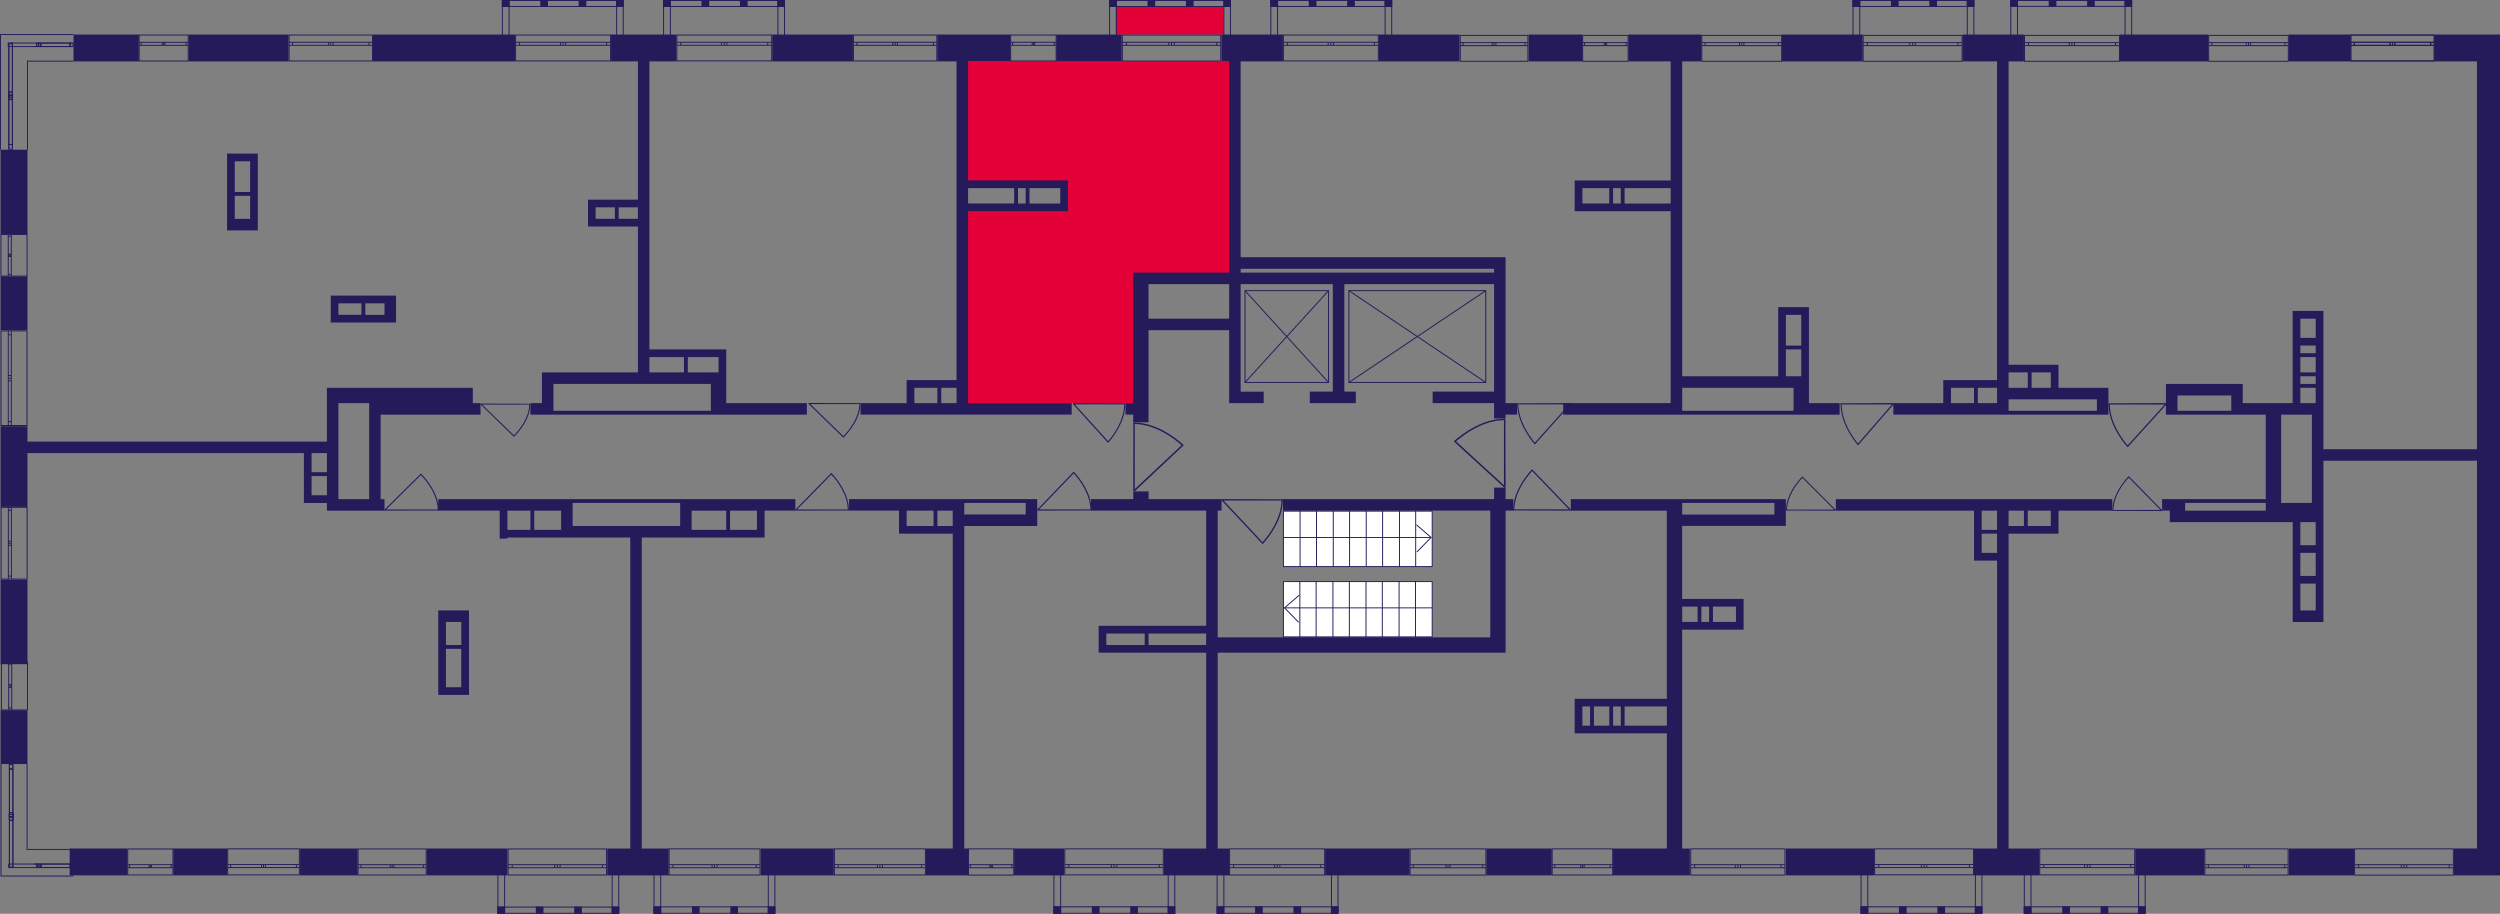 <?xml version="1.0" encoding="utf-8"?>
<!-- Generator: Adobe Illustrator 24.3.0, SVG Export Plug-In . SVG Version: 6.00 Build 0)  -->
<svg version="1.1" id="Слой_6" xmlns="http://www.w3.org/2000/svg" xmlns:xlink="http://www.w3.org/1999/xlink" x="0px" y="0px"
	 viewBox="0 0 650 237.58" style="enable-background:new 0 0 650 237.58;" xml:space="preserve">
<rect x="0" y="0" width="650" height="237.58" fill="#808080" stroke="none"/>
<path style="fill:#E40138;" d="M296.62,72.87c0.13,10.65,0.27,21.3,0.4,31.94c-15.44,0-30.88,0-46.32,0c0-16.97,0-33.94,0-50.91
	c8.65,0,17.3,0,25.95,0c0-2,0-3.99,0-5.99c-8.65,0-17.3,0-25.95,0c0-10.65,0-21.3,0-31.94c23.29,0,46.58,0,69.88,0
	c0,18.97,0,37.93,0,56.9C312.6,72.87,304.61,72.87,296.62,72.87z"/>
<rect x="290.12" y="1.66" style="fill:#E40138;" width="27.96" height="7.33"/>
<g>
	<path style="fill:#251B5B;" d="M649,8.98h-4.99h-10.98v6.99h10.98v100.82h-39.93v-8.98v-1v-1v-1V82.85v-2h-2h-3.99h-2v2v4.99v2
		v14.97h-12.98v-2v-2.99h-2.99h-13.98h-1h-2v6.99v1h16.97h1h1h1h5.99v21.96h-20.96h-3.99h-2v2.99h2v2.99h2h2h27.95v5.99v2v5.99v2
		v6.99v1v2h7.99v-1v-2v-14.97v-2v-5.99v-2.99v-1v-11.98h39.93v100.82h-5.99v6.99h5.99H650v-6.99V8.98H649z M566.15,106.81v-3.99
		h13.98v3.99H566.15z M598.09,92.84h3.99v3.99h-3.99V92.84z M598.09,97.83h3.99v2h-3.99V97.83z M598.09,82.85h3.99v4.99h-3.99V82.85
		z M602.08,89.84v2h-3.99v-2H602.08z M598.09,100.82h3.99v3.99h-3.99V100.82z M601.09,107.81v22.96h-7.99v-22.96H601.09z
		 M568.14,130.77h20.96v2h-20.96V130.77z M598.09,158.72v-6.99h3.99v6.99H598.09z M602.08,149.74h-3.99v-5.99h3.99V149.74z
		 M602.08,141.75h-3.99v-5.99h2.99h1V141.75z"/>
	<rect x="595.1" y="8.98" style="fill:#251B5B;" width="15.97" height="6.99"/>
	<rect x="551.17" y="8.98" style="fill:#251B5B;" width="22.96" height="6.99"/>
	<path style="fill:#251B5B;" d="M520.23,107.81h2h22.96h2h1v-6.99h-1h-2h-9.98v-3.99v-2h-2h-10.98V15.97h3.99V8.98h-15.97v6.99h8.98
		v82.85h-13.98v1v1v3.99h-12.98v2.99h26.95H520.23z M545.19,106.81h-22.96v-2.99h22.96V106.81z M533.21,100.82h-4.99v-3.99h4.99
		V100.82z M527.22,96.83v3.99h-4.99v-3.99H527.22z M507.25,100.82h5.99v3.99h-5.99V100.82z M514.24,104.81v-3.99h4.99v2.99v1H514.24
		z"/>
	<rect x="463.33" y="8.98" style="fill:#251B5B;" width="20.96" height="6.99"/>
	<rect x="397.45" y="8.98" style="fill:#251B5B;" width="13.98" height="6.99"/>
	<rect x="358.51" y="8.98" style="fill:#251B5B;" width="20.96" height="6.99"/>
	<path style="fill:#251B5B;" d="M294.63,109.81h3.99V85.85h20.96v15.97v1v2h8.98v-2.99h-5.99V73.87h23.96v27.95h-5.99v2.99h11.98
		v-2.99h-2.99V73.87h38.93v27.95h-15.97v2.99h15.97v2.99v1h2.99v-1h2.99v-2.99h-2.99V66.88h-2h-1h-65.88V15.97h10.98V8.98h-15.97
		v6.99h2v50.91v2.99v1h-20.96h-2.99h-1v33.94h-2v2.99h2V109.81z M322.58,69.88h65.88v1h-65.88V69.88z M319.58,73.87v8.98h-20.96
		v-8.98H319.58z"/>
	<path style="fill:#251B5B;" d="M251.7,54.9h14.97h1h7.99h1h1v-5.99v-2h-2H251.7V15.97h10.98V8.98h-18.97v6.99h4.99v82.85h-10.98h-2
		v2v3.99h-11.98v2.99h24.96h2.99h26.95v-2.99H251.7V54.9z M264.68,52.91v-3.99h2v3.99H264.68z M275.66,52.91h-7.99v-3.99h7.99V52.91
		z M263.68,48.91v3.99H251.7v-3.99H263.68z M237.73,100.82h5.99v3.99h-5.99V100.82z M244.72,104.81v-3.99h3.99v3.99H244.72z"/>
	<rect x="274.66" y="8.98" style="fill:#251B5B;" width="16.97" height="6.99"/>
	<rect x="200.79" y="8.98" style="fill:#251B5B;" width="20.96" height="6.99"/>
	<path style="fill:#251B5B;" d="M140.9,107.81h2h1h40.93h2.99h21.96v-2.99h-20.96v-5.99v-2v-5.99h-1h-1h-17.97V15.97h6.99V8.98
		h-16.97v6.99h6.99v35.94h-12.98v1v1v2.99v2h2h10.98v37.93H140.9v1v2v4.99h-2.99v2.99h1H140.9z M186.82,96.83h-2h-5.99v-3.99h7.99
		V96.83z M154.87,53.9h4.99v2.99h-4.99V53.9z M160.86,56.9V53.9h4.99v2.99H160.86z M168.85,92.84h8.98v3.99h-8.98V92.84z
		 M184.82,99.82v4.99v2h-40.93v-6.99H184.82z"/>
	<rect x="96.98" y="8.98" style="fill:#251B5B;" width="36.93" height="6.99"/>
	<rect x="49.06" y="8.98" style="fill:#251B5B;" width="25.95" height="6.99"/>
	<rect x="19.11" y="8.98" style="fill:#251B5B;" width="16.97" height="6.99"/>
	<rect x="0.15" y="38.93" style="fill:#251B5B;" width="6.99" height="21.96"/>
	<rect x="0.15" y="71.87" style="fill:#251B5B;" width="6.99" height="13.98"/>
	<rect x="0.15" y="150.73" style="fill:#251B5B;" width="6.99" height="21.96"/>
	<rect x="18.12" y="220.61" style="fill:#251B5B;" width="14.97" height="6.99"/>
	<rect x="45.07" y="220.61" style="fill:#251B5B;" width="13.98" height="6.99"/>
	<rect x="78.01" y="220.61" style="fill:#251B5B;" width="14.97" height="6.99"/>
	<rect x="110.95" y="220.61" style="fill:#251B5B;" width="20.96" height="6.99"/>
	<rect x="197.8" y="220.61" style="fill:#251B5B;" width="18.97" height="6.99"/>
	<path style="fill:#251B5B;" d="M250.71,136.76h15.97h2h1v-6.99h-1h-2h-15.97h-1h-2h-26.95v2.99h12.98v3.99v2h2h6.99h1h3.99v81.86
		h-6.99v6.99h10.98v-6.99h-1V136.76z M266.68,130.77v2.99h-15.97v-1v-2H266.68z M235.73,136.76v-3.99h6.99v3.99H235.73z
		 M243.72,136.76v-3.99h3.99v3.99H243.72z"/>
	<rect x="263.68" y="220.61" style="fill:#251B5B;" width="12.98" height="6.99"/>
	<path style="fill:#251B5B;" d="M316.59,169.7h74.87v-2v-2v-32.94h2v-2.99h-2v-2.99h-2.99v2.99h-1h-53.9v2.99h53.9v32.94h-70.87
		v-32.94h1v-2.99h-1h-2.99h-14.97v-2h-3.99v2h-10.98v2.99h10.98h3.99h14.97v29.95h-25.95h-1h-1v4.99v2h2h9.98h1h14.97v50.91h-10.98
		v6.99h16.97v-6.99h-2.99V169.7z M287.64,167.7v-2.99h9.98v2.99H287.64z M298.62,167.7v-2.99h14.97v2.99H298.62z"/>
	<rect x="344.54" y="220.61" style="fill:#251B5B;" width="21.96" height="6.99"/>
	<rect x="386.47" y="220.61" style="fill:#251B5B;" width="16.97" height="6.99"/>
	<path style="fill:#251B5B;" d="M464.33,132.77v-2.99h-2h-1h-23.96h-2h-2h-24.96v2.99h24.96v48.91h-21.96h-1h-1v8.98h1h1h6.99h1
		h13.98v29.95h-13.98v6.99h19.96v-6.99h-2v-36.93v-2v-17.97h13.98h2v-2v-5.99h-1h-1h-5.99h-1h-2h-1h-3.99v-18.97h23.96h1h2V132.77z
		 M411.42,183.68h2v4.99h-2V183.68z M414.42,188.67v-4.99h3.99v4.99H414.42z M419.41,183.68h2v4.99h-2V183.68z M433.38,188.67H422.4
		v-4.99h10.98V188.67z M451.35,157.72v3.99h-5.99v-3.99H451.35z M444.36,157.72v3.99h-2v-3.99H444.36z M441.37,157.72v3.99h-3.99
		v-3.99H441.37z M437.38,133.76v-2.99h23.96v2v1H437.38z"/>
	<path style="fill:#251B5B;" d="M477.31,132.77h35.94v4.99v1v4.99v1v1h5.99v74.87h-5.99v6.99h16.97v-6.99h-7.99v-81.86h3.99h1h5.99
		h2v-2v-3.99h13.98v-2.99h-71.87V132.77z M515.24,132.77h3.99v4.99h-3.99V132.77z M515.24,143.75v-4.99h3.99v4.99H515.24z
		 M522.23,136.76v-3.99h3.99v3.99H522.23z M533.21,136.76h-5.99v-3.99h5.99V136.76z"/>
	<rect x="464.33" y="220.61" style="fill:#251B5B;" width="22.96" height="6.99"/>
	<rect x="555.17" y="220.61" style="fill:#251B5B;" width="17.97" height="6.99"/>
	<rect x="595.1" y="220.61" style="fill:#251B5B;" width="16.97" height="6.99"/>
	<path style="fill:#251B5B;" d="M436.38,107.81h1h28.95h1h2h8.98v-2.99h-7.99V81.86v-1v-1h-7.99v1v1v15.97h-24.96V15.97h4.99V8.98
		H423.4v6.99h10.98v30.95h-24.96v1v1v3.99v2h2h22.96v49.91h-27.95v2.99h27.95H436.38z M468.32,81.86v7.99h-3.99v-7.99H468.32z
		 M464.33,90.84h3.99v6.99h-3.99V90.84z M462.33,100.82h2h2v3.99v2h-28.95v-5.99H462.33z M421.4,48.91v3.99h-2v-3.99H421.4z
		 M411.42,48.91h6.99v3.99h-6.99V48.91z M422.4,52.91v-3.99h11.98v3.99H422.4z"/>
	<path style="fill:#251B5B;" d="M98.97,107.81h20.96h2h1h2v-2.99h-2v-3.99h-1h-2H87.99h-2h-1v13.98H7.14v-3.99H0.15v20.96h6.99
		v-13.98h71.87v12.98h1h1H85v2h2.99h11.98v-2.99h-1V107.81z M95.98,104.81v1v2v21.96h-7.99v-1v-23.96H95.98z M85,117.79v4.99h-3.99
		v-4.99H85z M81.01,123.78H85v4.99h-3.99V123.78z"/>
	<path style="fill:#251B5B;" d="M99.97,83.85h2h1v-6.99h-1h-2H86v1v1v2.99v2h2H99.97z M99.97,81.86h-4.99v-2.99h4.99V81.86z
		 M87.99,78.86h5.99v2.99h-5.99V78.86z"/>
	<path style="fill:#251B5B;" d="M61.04,39.93h-2v2V56.9v2v1h7.99v-2v-1V39.93h-1h-1H61.04z M65.03,41.93v7.99h-3.99v-7.99H65.03z
		 M61.04,56.9v-5.99h3.99v5.99H61.04z"/>
	<rect x="0.15" y="184.67" style="fill:#251B5B;" width="6.99" height="13.98"/>
	<path style="fill:#251B5B;" d="M113.95,180.68h2h3.99h2v-2v-16.97v-2v-1h-5.99h-2v2.99v16.97V180.68z M119.94,161.71v5.99h-3.99
		v-5.99H119.94z M115.94,168.7h3.99v9.98h-3.99V168.7z"/>
	<path style="fill:#251B5B;" d="M198.8,139.75v-6.99h7.99v-2.99h-26.95h-1h-2h-27.95h-1h-33.94v2.99h15.97v4.99v2v0.29h2v-0.29h5.99
		h1h6.99h2h1h14.97v80.86h-5.99v6.99h15.97v-6.99h-6.99v-80.86h9.98h1h2h8.98h1h6.99h1H198.8z M131.92,137.76v-4.99h5.99v4.99
		H131.92z M138.9,137.76v-4.99h6.99v4.99H138.9z M148.89,136.76v-3.99v-1v-1h27.95v2v3.99H148.89z M179.83,137.76v-1v-3.99h8.98
		v4.99H179.83z M189.81,137.76v-4.99h6.99v4.99H189.81z"/>
</g>
<g>
	<rect x="522.68" y="0" style="fill:#251B5B;" width="2" height="1.77"/>
	<rect x="552.38" y="0" style="fill:#251B5B;" width="1.96" height="1.77"/>
	<rect x="542.65" y="0" style="fill:#251B5B;" width="2" height="1.77"/>
	<rect x="532.67" y="0" style="fill:#251B5B;" width="2" height="1.77"/>
	<g>
		<path style="fill:#251B5B;" d="M524.43,0.25v10.66h-1.5V0.25H524.43 M524.68,0h-2v11.16h2V0L524.68,0z"/>
	</g>
	<g>
		<path style="fill:#251B5B;" d="M554.11,0.25v10.66h-1.46V0.25H554.11 M554.36,0h-1.96v11.16h1.96V0L554.36,0z"/>
	</g>
	<g>
		<path style="fill:#251B5B;" d="M554.09,0.25v1.27h-31.16V0.25L554.09,0.25 M554.34,0l-31.66,0v1.77h31.66V0L554.34,0z"/>
	</g>
</g>
<g>
	<rect x="481.66" y="0" style="fill:#251B5B;" width="2" height="1.8"/>
	<rect x="511.35" y="0" style="fill:#251B5B;" width="1.96" height="1.8"/>
	<rect x="501.62" y="0" style="fill:#251B5B;" width="2" height="1.8"/>
	<rect x="491.64" y="0" style="fill:#251B5B;" width="2" height="1.8"/>
	<g>
		<path style="fill:#251B5B;" d="M483.41,0.25l0,10.85h-1.5V0.25H483.41 M483.66,0h-2v11.35h2L483.66,0L483.66,0z"/>
	</g>
	<g>
		<path style="fill:#251B5B;" d="M513.08,0.25V11.1h-1.46V0.25H513.08 M513.33,0h-1.96v11.35h1.96V0L513.33,0z"/>
	</g>
	<g>
		<path style="fill:#251B5B;" d="M513.07,0.25v1.3h-31.16v-1.3L513.07,0.25 M513.31,0l-31.66,0v1.8h31.66V0L513.31,0z"/>
	</g>
</g>
<g>
	<rect x="330.3" y="0.01" style="fill:#251B5B;" width="2" height="1.8"/>
	<rect x="359.99" y="0.01" style="fill:#251B5B;" width="1.96" height="1.8"/>
	<rect x="350.26" y="0.01" style="fill:#251B5B;" width="2" height="1.8"/>
	<rect x="340.28" y="0.01" style="fill:#251B5B;" width="2" height="1.8"/>
	<g>
		<path style="fill:#251B5B;" d="M332.04,0.26v10.85h-1.5V0.26H332.04 M332.29,0.01h-2v11.35h2V0.01L332.29,0.01z"/>
	</g>
	<g>
		<path style="fill:#251B5B;" d="M361.72,0.26v10.85h-1.46V0.26H361.72 M361.97,0.01h-1.96v11.35h1.96V0.01L361.97,0.01z"/>
	</g>
	<g>
		<path style="fill:#251B5B;" d="M361.7,0.26v1.3h-31.16v-1.3H361.7 M361.95,0.01H330.3v1.8h31.66V0.01L361.95,0.01z"/>
	</g>
</g>
<g>
	<rect x="288.37" y="0.01" style="fill:#251B5B;" width="2" height="1.8"/>
	<rect x="318.07" y="0.01" style="fill:#251B5B;" width="1.96" height="1.8"/>
	<rect x="308.34" y="0.01" style="fill:#251B5B;" width="2" height="1.8"/>
	<rect x="298.35" y="0.01" style="fill:#251B5B;" width="2" height="1.8"/>
	<g>
		<path style="fill:#251B5B;" d="M290.12,0.26v10.85h-1.5V0.26H290.12 M290.37,0.01h-2v11.35h2V0.01L290.37,0.01z"/>
	</g>
	<g>
		<path style="fill:#251B5B;" d="M319.79,0.26v10.85h-1.46V0.26H319.79 M320.04,0.01h-1.96v11.35h1.96V0.01L320.04,0.01z"/>
	</g>
	<g>
		<path style="fill:#251B5B;" d="M319.78,0.26v1.3h-31.16v-1.3H319.78 M320.03,0.01h-31.66v1.8h31.66V0.01L320.03,0.01z"/>
	</g>
</g>
<g>
	<rect x="130.49" y="0.01" style="fill:#251B5B;" width="2" height="1.8"/>
	<rect x="160.18" y="0.01" style="fill:#251B5B;" width="1.96" height="1.8"/>
	<rect x="150.45" y="0.01" style="fill:#251B5B;" width="2" height="1.8"/>
	<rect x="140.47" y="0.01" style="fill:#251B5B;" width="2" height="1.8"/>
	<g>
		<path style="fill:#251B5B;" d="M132.24,0.26v10.85h-1.5l0-10.85H132.24 M132.49,0.01h-2l0,11.35h2V0.01L132.49,0.01z"/>
	</g>
	<g>
		<path style="fill:#251B5B;" d="M161.91,0.26v10.85h-1.46V0.26H161.91 M162.16,0.01h-1.96v11.35h1.96V0.01L162.16,0.01z"/>
	</g>
	<g>
		<path style="fill:#251B5B;" d="M161.9,0.26l0,1.3h-31.16v-1.3H161.9 M162.15,0.01h-31.66v1.8h31.66L162.15,0.01L162.15,0.01z"/>
	</g>
</g>
<g>
	<rect x="172.41" y="0.01" style="fill:#251B5B;" width="2" height="1.8"/>
	<rect x="202.11" y="0.01" style="fill:#251B5B;" width="1.96" height="1.8"/>
	<rect x="192.38" y="0.01" style="fill:#251B5B;" width="2" height="1.8"/>
	<rect x="182.4" y="0.01" style="fill:#251B5B;" width="2" height="1.8"/>
	<g>
		<path style="fill:#251B5B;" d="M174.16,0.26v10.85h-1.5V0.26H174.16 M174.41,0.01h-2v11.35h2V0.01L174.41,0.01z"/>
	</g>
	<g>
		<path style="fill:#251B5B;" d="M203.84,0.26v10.85h-1.46V0.26H203.84 M204.09,0.01h-1.96v11.35h1.96V0.01L204.09,0.01z"/>
	</g>
	<g>
		<path style="fill:#251B5B;" d="M203.82,0.26v1.3h-31.16v-1.3H203.82 M204.07,0.01h-31.66v1.8h31.66V0.01L204.07,0.01z"/>
	</g>
</g>
<g>
	<rect x="129.33" y="235.72" style="fill:#251B5B;" width="2" height="1.86"/>
	<rect x="159.02" y="235.72" style="fill:#251B5B;" width="1.96" height="1.86"/>
	<rect x="149.29" y="235.72" style="fill:#251B5B;" width="2" height="1.86"/>
	<rect x="139.31" y="235.72" style="fill:#251B5B;" width="2" height="1.86"/>
	<g>
		<path style="fill:#251B5B;" d="M131.08,226.12v11.21h-1.5l0-11.21H131.08 M131.33,225.87h-2l0,11.71h2V225.87L131.33,225.87z"/>
	</g>
	<g>
		<path style="fill:#251B5B;" d="M160.75,226.12v11.21h-1.46v-11.21H160.75 M161,225.87h-1.96v11.71H161V225.87L161,225.87z"/>
	</g>
	<g>
		<path style="fill:#251B5B;" d="M160.74,235.97v1.36h-31.16v-1.36H160.74 M160.99,235.72h-31.66v1.86h31.66V235.72L160.99,235.72z"
			/>
	</g>
</g>
<g>
	<rect x="169.92" y="235.66" style="fill:#251B5B;" width="2" height="1.92"/>
	<rect x="199.61" y="235.66" style="fill:#251B5B;" width="1.96" height="1.92"/>
	<rect x="189.88" y="235.66" style="fill:#251B5B;" width="2" height="1.92"/>
	<rect x="179.9" y="235.66" style="fill:#251B5B;" width="2" height="1.92"/>
	<g>
		<path style="fill:#251B5B;" d="M171.67,225.74v11.59h-1.5v-11.59H171.67 M171.92,225.49h-2v12.09h2V225.49L171.92,225.49z"/>
	</g>
	<g>
		<path style="fill:#251B5B;" d="M201.34,225.74v11.59h-1.46v-11.59H201.34 M201.59,225.49h-1.96v12.09h1.96V225.49L201.59,225.49z"
			/>
	</g>
	<g>
		<path style="fill:#251B5B;" d="M201.33,235.91v1.42h-31.16v-1.42H201.33 M201.58,235.66h-31.66v1.92h31.66V235.66L201.58,235.66z"
			/>
	</g>
</g>
<g>
	<rect x="273.9" y="235.65" style="fill:#251B5B;" width="2" height="1.92"/>
	<rect x="303.59" y="235.65" style="fill:#251B5B;" width="1.96" height="1.92"/>
	<rect x="293.86" y="235.65" style="fill:#251B5B;" width="2" height="1.92"/>
	<rect x="283.88" y="235.65" style="fill:#251B5B;" width="2" height="1.92"/>
	<g>
		<path style="fill:#251B5B;" d="M275.64,225.73v11.59h-1.5l0-11.59H275.64 M275.89,225.48h-2l0,12.09h2V225.48L275.89,225.48z"/>
	</g>
	<g>
		<path style="fill:#251B5B;" d="M305.32,225.73v11.59h-1.46v-11.59H305.32 M305.57,225.48h-1.96v12.09h1.96V225.48L305.57,225.48z"
			/>
	</g>
	<g>
		<path style="fill:#251B5B;" d="M305.3,235.9v1.42h-31.16v-1.42H305.3 M305.55,235.65H273.9v1.92h31.66V235.65L305.55,235.65z"/>
	</g>
</g>
<g>
	<rect x="316.34" y="235.65" style="fill:#251B5B;" width="2" height="1.92"/>
	<rect x="346.03" y="235.65" style="fill:#251B5B;" width="1.96" height="1.92"/>
	<rect x="336.3" y="235.65" style="fill:#251B5B;" width="2" height="1.92"/>
	<rect x="326.32" y="235.65" style="fill:#251B5B;" width="2" height="1.92"/>
	<g>
		<path style="fill:#251B5B;" d="M318.08,225.73v11.59h-1.5v-11.59H318.08 M318.33,225.48h-2v12.09h2V225.48L318.33,225.48z"/>
	</g>
	<g>
		<path style="fill:#251B5B;" d="M347.76,225.73v11.59h-1.46v-11.59H347.76 M348.01,225.48h-1.96v12.09h1.96V225.48L348.01,225.48z"
			/>
	</g>
	<g>
		<path style="fill:#251B5B;" d="M347.74,235.9v1.42h-31.16v-1.42H347.74 M347.99,235.65h-31.66v1.92h31.66V235.65L347.99,235.65z"
			/>
	</g>
</g>
<g>
	<rect x="483.75" y="235.65" style="fill:#251B5B;" width="2" height="1.92"/>
	<rect x="513.45" y="235.65" style="fill:#251B5B;" width="1.96" height="1.92"/>
	<rect x="503.72" y="235.65" style="fill:#251B5B;" width="2" height="1.92"/>
	<rect x="493.73" y="235.65" style="fill:#251B5B;" width="2" height="1.92"/>
	<g>
		<path style="fill:#251B5B;" d="M485.5,225.73v11.59H484l0-11.59H485.5 M485.75,225.48h-2l0,12.09h2V225.48L485.75,225.48z"/>
	</g>
	<g>
		<path style="fill:#251B5B;" d="M515.18,225.73v11.59h-1.46v-11.59H515.18 M515.42,225.48h-1.96v12.09h1.96V225.48L515.42,225.48z"
			/>
	</g>
	<g>
		<path style="fill:#251B5B;" d="M515.16,235.9v1.42H484l0-1.42H515.16 M515.41,235.65h-31.66l0,1.92h31.66V235.65L515.41,235.65z"
			/>
	</g>
</g>
<g>
	<rect x="526.19" y="235.65" style="fill:#251B5B;" width="2" height="1.92"/>
	<rect x="555.89" y="235.65" style="fill:#251B5B;" width="1.96" height="1.92"/>
	<rect x="546.16" y="235.65" style="fill:#251B5B;" width="2" height="1.92"/>
	<rect x="536.18" y="235.65" style="fill:#251B5B;" width="2" height="1.92"/>
	<g>
		<path style="fill:#251B5B;" d="M527.94,225.73v11.59h-1.5v-11.59H527.94 M528.19,225.48h-2v12.09h2V225.48L528.19,225.48z"/>
	</g>
	<g>
		<path style="fill:#251B5B;" d="M557.62,225.73v11.59h-1.46v-11.59H557.62 M557.87,225.48h-1.96v12.09h1.96V225.48L557.87,225.48z"
			/>
	</g>
	<g>
		<path style="fill:#251B5B;" d="M557.6,235.9v1.42h-31.16v-1.42H557.6 M557.85,235.65h-31.66v1.92h31.66V235.65L557.85,235.65z"/>
	</g>
</g>
<g>
	<path style="fill:none;stroke:#251B5B;stroke-width:0.25;stroke-miterlimit:10;" d="M611.21,9.11l21.69,0v6.73l-21.69,0V9.11z
		 M632.9,9.11l-21.69,0 M632.9,15.85l-21.69,0 M632.9,10.99H632v0.79l0.9,0V10.99z M622.05,11.78h0.6v-0.79h-0.6V11.78z M632,10.99
		l-9.35,0v0.79H632V10.99z M622.05,10.99h-0.61v0.79h0.61V10.99z M611.21,11.78h0.9v-0.79h-0.9V11.78z M621.44,10.99h-9.33v0.79
		h9.33V10.99z M632.9,10.99H632 M632,10.99v0.79 M632,11.78l0.9,0 M622.05,11.78h0.6 M622.65,11.78v-0.79 M622.65,10.99h-0.6
		 M632,10.99l-9.35,0 M622.65,11.78H632 M622.05,10.99h-0.61 M621.44,10.99v0.79 M621.44,11.78h0.61 M611.21,11.78h0.9
		 M612.11,11.78v-0.79 M612.11,10.99h-0.9 M621.44,10.99h-9.33 M612.11,11.78h9.33"/>
</g>
<g>
	<path style="fill:none;stroke:#251B5B;stroke-width:0.25;stroke-miterlimit:10;" d="M574.26,9.2l20.7,0v6.73l-20.7,0V9.2z
		 M594.97,9.2l-20.7,0 M594.97,15.93l-20.7,0 M594.97,11.08h-0.86v0.79l0.86,0V11.08z M584.61,11.86h0.57v-0.79h-0.57V11.86z
		 M594.11,11.08l-8.93,0v0.79h8.93V11.08z M584.61,11.08h-0.58v0.79h0.58V11.08z M574.26,11.86h0.86v-0.79h-0.86V11.86z
		 M584.03,11.08h-8.91v0.79h8.91V11.08z M594.97,11.08h-0.86 M594.11,11.08v0.79 M594.11,11.86l0.86,0 M584.61,11.86h0.57
		 M585.18,11.86v-0.79 M585.18,11.08h-0.57 M594.11,11.08l-8.93,0 M585.18,11.86h8.93 M584.61,11.08h-0.58 M584.03,11.08v0.79
		 M584.03,11.86h0.58 M574.26,11.86h0.86 M575.12,11.86v-0.79 M575.12,11.08h-0.86 M584.03,11.08h-8.91 M575.12,11.86h8.91"/>
</g>
<g>
	<path style="fill:none;stroke:#251B5B;stroke-width:0.25;stroke-miterlimit:10;" d="M526.37,9.2l24.69,0v6.73l-24.69,0V9.2z
		 M551.05,9.2l-24.69,0 M551.05,15.93l-24.69,0 M551.05,11.08h-1.03v0.79h1.03V11.08z M538.7,11.86h0.68v-0.79h-0.68V11.86z
		 M550.03,11.08h-10.64v0.79l10.64,0V11.08z M538.7,11.08h-0.69v0.79h0.69V11.08z M526.37,11.86h1.03v-0.79h-1.03V11.86z
		 M538.02,11.08l-10.62,0v0.79h10.62V11.08z M551.05,11.08h-1.03 M550.03,11.08v0.79 M550.03,11.86h1.03 M538.7,11.86h0.68
		 M539.39,11.86v-0.79 M539.39,11.08h-0.68 M550.03,11.08h-10.64 M539.39,11.86l10.64,0 M538.7,11.08h-0.69 M538.02,11.08v0.79
		 M538.02,11.86h0.69 M526.37,11.86h1.03 M527.4,11.86v-0.79 M527.4,11.08h-1.03 M538.02,11.08l-10.62,0 M527.4,11.86h10.62"/>
</g>
<g>
	<path style="fill:none;stroke:#251B5B;stroke-width:0.25;stroke-miterlimit:10;" d="M484.42,9.2l25.71,0v6.73l-25.71,0V9.2z
		 M510.13,9.2l-25.71,0 M510.13,15.93l-25.71,0 M510.13,11.08h-1.07v0.79h1.07V11.08z M497.27,11.86h0.71v-0.79h-0.71V11.86z
		 M509.06,11.08h-11.09v0.79l11.09,0V11.08z M497.27,11.08h-0.72v0.79h0.72V11.08z M484.42,11.86h1.07v-0.79h-1.07V11.86z
		 M496.55,11.08l-11.06,0v0.79h11.06V11.08z M510.13,11.08h-1.07 M509.06,11.08v0.79 M509.06,11.86h1.07 M497.27,11.86h0.71
		 M497.98,11.86v-0.79 M497.98,11.08h-0.71 M509.06,11.08h-11.09 M497.98,11.86l11.09,0 M497.27,11.08h-0.72 M496.55,11.08v0.79
		 M496.55,11.86h0.72 M484.42,11.86h1.07 M485.49,11.86v-0.79 M485.49,11.08h-1.07 M496.55,11.08l-11.06,0 M485.49,11.86h11.06"/>
</g>
<g>
	<path style="fill:none;stroke:#251B5B;stroke-width:0.25;stroke-miterlimit:10;" d="M611.21,9.11l21.69,0v6.73l-21.69,0V9.11z
		 M632.9,9.11l-21.69,0 M632.9,15.85l-21.69,0 M632.9,10.99H632v0.79l0.9,0V10.99z M622.05,11.78h0.6v-0.79h-0.6V11.78z M632,10.99
		l-9.35,0v0.79H632V10.99z M622.05,10.99h-0.61v0.79h0.61V10.99z M611.21,11.78h0.9v-0.79h-0.9V11.78z M621.44,10.99h-9.33v0.79
		h9.33V10.99z M632.9,10.99H632 M632,10.99v0.79 M632,11.78l0.9,0 M622.05,11.78h0.6 M622.65,11.78v-0.79 M622.65,10.99h-0.6
		 M632,10.99l-9.35,0 M622.65,11.78H632 M622.05,10.99h-0.61 M621.44,10.99v0.79 M621.44,11.78h0.61 M611.21,11.78h0.9
		 M612.11,11.78v-0.79 M612.11,10.99h-0.9 M621.44,10.99h-9.33 M612.11,11.78h9.33"/>
</g>
<g>
	<path style="fill:none;stroke:#251B5B;stroke-width:0.25;stroke-miterlimit:10;" d="M442.47,9.2l20.76,0v6.73l-20.76,0V9.2z
		 M463.23,9.2l-20.76,0 M463.23,15.93l-20.76,0 M463.23,11.08h-0.86v0.79h0.86V11.08z M452.84,11.86h0.57v-0.79h-0.57V11.86z
		 M462.37,11.08h-8.95v0.79l8.95,0V11.08z M452.84,11.08h-0.58v0.79h0.58V11.08z M442.47,11.86h0.86v-0.79h-0.86V11.86z
		 M452.26,11.08l-8.93,0v0.79h8.93V11.08z M463.23,11.08h-0.86 M462.37,11.08v0.79 M462.37,11.86h0.86 M452.84,11.86h0.57
		 M453.42,11.86v-0.79 M453.42,11.08h-0.57 M462.37,11.08h-8.95 M453.42,11.86l8.95,0 M452.84,11.08h-0.58 M452.26,11.08v0.79
		 M452.26,11.86h0.58 M442.47,11.86h0.86 M443.34,11.86v-0.79 M443.34,11.08h-0.86 M452.26,11.08l-8.93,0 M443.34,11.86h8.93"/>
</g>
<g>
	<path style="fill:none;stroke:#251B5B;stroke-width:0.25;stroke-miterlimit:10;" d="M411.5,9.2l11.81,0v6.73l-11.81,0V9.2z
		 M423.31,9.2l-11.81,0 M423.31,15.93l-11.81,0 M423.31,11.08h-0.49v0.79h0.49V11.08z M417.4,11.86h0.33v-0.79h-0.33V11.86z
		 M422.82,11.08h-5.09v0.79h5.09V11.08z M417.4,11.08h-0.33v0.79h0.33V11.08z M411.5,11.86h0.49v-0.79l-0.49,0V11.86z M417.07,11.08
		h-5.08v0.79l5.08,0V11.08z M423.31,11.08h-0.49 M422.82,11.08v0.79 M422.82,11.86h0.49 M417.4,11.86h0.33 M417.73,11.86v-0.79
		 M417.73,11.08h-0.33 M422.82,11.08h-5.09 M417.73,11.86h5.09 M417.4,11.08h-0.33 M417.07,11.08v0.79 M417.07,11.86h0.33
		 M411.5,11.86h0.49 M411.99,11.86v-0.79 M411.99,11.08l-0.49,0 M417.07,11.08h-5.08 M411.99,11.86l5.08,0"/>
</g>
<g>
	<path style="fill:none;stroke:#251B5B;stroke-width:0.25;stroke-miterlimit:10;" d="M379.67,9.2l17.59,0v6.73l-17.59,0V9.2z
		 M397.25,9.2l-17.59,0 M397.25,15.93l-17.59,0 M397.25,11.08h-0.73v0.79h0.73V11.08z M388.45,11.86h0.49v-0.79h-0.49V11.86z
		 M396.52,11.08l-7.58,0v0.79h7.58V11.08z M388.45,11.08h-0.49v0.79h0.49V11.08z M379.67,11.86h0.73v-0.79h-0.73V11.86z
		 M387.96,11.08h-7.57v0.79l7.57,0V11.08z M397.25,11.08h-0.73 M396.52,11.08v0.79 M396.52,11.86h0.73 M388.45,11.86h0.49
		 M388.94,11.86v-0.79 M388.94,11.08h-0.49 M396.52,11.08l-7.58,0 M388.94,11.86h7.58 M388.45,11.08h-0.49 M387.96,11.08v0.79
		 M387.96,11.86h0.49 M379.67,11.86h0.73 M380.4,11.86v-0.79 M380.4,11.08h-0.73 M387.96,11.08h-7.57 M380.4,11.86l7.57,0"/>
</g>
<g>
	<path style="fill:none;stroke:#251B5B;stroke-width:0.25;stroke-miterlimit:10;" d="M333.68,9.11l24.69,0v6.73l-24.69,0V9.11z
		 M358.36,9.11l-24.69,0 M358.36,15.84l-24.69,0 M358.36,10.99h-1.03v0.79h1.03V10.99z M346.01,11.78h0.68v-0.79h-0.68V11.78z
		 M357.34,10.99l-10.64,0v0.79h10.64V10.99z M346.01,10.99h-0.69v0.79h0.69V10.99z M333.68,11.78h1.03v-0.79h-1.03V11.78z
		 M345.32,10.99h-10.62v0.79h10.62V10.99z M358.36,10.99h-1.03 M357.34,10.99v0.79 M357.34,11.78h1.03 M346.01,11.78h0.68
		 M346.7,11.78v-0.79 M346.7,10.99h-0.68 M357.34,10.99l-10.64,0 M346.7,11.78h10.64 M346.01,10.99h-0.69 M345.32,10.99v0.79
		 M345.32,11.78h0.69 M333.68,11.78h1.03 M334.71,11.78v-0.79 M334.71,10.99h-1.03 M345.32,10.99h-10.62 M334.71,11.78h10.62"/>
</g>
<g>
	<path style="fill:none;stroke:#251B5B;stroke-width:0.25;stroke-miterlimit:10;" d="M291.8,9.12l25.6,0v6.75l-25.6,0V9.12z
		 M317.41,9.12l-25.6,0 M317.41,15.86l-25.6,0 M317.41,11h-1.06v0.79h1.06V11z M304.6,11.78h0.71V11h-0.71V11.78z M316.34,11
		l-11.04,0v0.79h11.04V11z M304.6,11h-0.71v0.79h0.71V11z M291.8,11.78h1.06V11h-1.06V11.78z M303.88,11h-11.01v0.79l11.01,0V11z
		 M317.41,11h-1.06 M316.34,11v0.79 M316.34,11.78h1.06 M304.6,11.78h0.71 M305.3,11.78V11 M305.3,11h-0.71 M316.34,11l-11.04,0
		 M305.3,11.78h11.04 M304.6,11h-0.71 M303.88,11v0.79 M303.88,11.78h0.71 M291.8,11.78h1.06 M292.87,11.78V11 M292.87,11h-1.06
		 M303.88,11h-11.01 M292.87,11.78l11.01,0"/>
</g>
<g>
	<path style="fill:none;stroke:#251B5B;stroke-width:0.25;stroke-miterlimit:10;" d="M262.78,9.11l11.82,0v6.74l-11.82,0V9.11z
		 M274.6,9.11l-11.82,0 M274.6,15.86l-11.82,0 M274.6,10.99h-0.49v0.79h0.49V10.99z M268.69,11.78h0.33v-0.79h-0.33V11.78z
		 M274.11,10.99l-5.1,0v0.79l5.1,0V10.99z M268.69,10.99h-0.33v0.79h0.33V10.99z M262.78,11.78h0.49v-0.79h-0.49V11.78z
		 M268.36,10.99h-5.08v0.79h5.08V10.99z M274.6,10.99h-0.49 M274.11,10.99v0.79 M274.11,11.78h0.49 M268.69,11.78h0.33
		 M269.02,11.78v-0.79 M269.02,10.99h-0.33 M274.11,10.99l-5.1,0 M269.02,11.78l5.1,0 M268.69,10.99h-0.33 M268.36,10.99v0.79
		 M268.36,11.78h0.33 M262.78,11.78h0.49 M263.28,11.78v-0.79 M263.28,10.99h-0.49 M268.36,10.99h-5.08 M263.28,11.78h5.08"/>
</g>
<g>
	<path style="fill:none;stroke:#251B5B;stroke-width:0.262;stroke-miterlimit:10;" d="M221.89,9.11l21.69,0v6.74l-21.69,0V9.11z
		 M243.59,9.11l-21.69,0 M243.59,15.85l-21.69,0 M243.59,10.99h-0.9v0.79h0.9V10.99z M232.73,11.78h0.6v-0.79h-0.6V11.78z
		 M242.68,10.99l-9.35,0v0.79l9.35,0V10.99z M232.73,10.99h-0.61v0.79h0.61V10.99z M221.89,11.78h0.9v-0.79h-0.9V11.78z
		 M232.13,10.99h-9.33v0.79h9.33V10.99z M243.59,10.99h-0.9 M242.68,10.99v0.79 M242.68,11.78h0.9 M232.73,11.78h0.6 M233.33,11.78
		v-0.79 M233.33,10.99h-0.6 M242.68,10.99l-9.35,0 M233.33,11.78l9.35,0 M232.73,10.99h-0.61 M232.13,10.99v0.79 M232.13,11.78h0.61
		 M221.89,11.78h0.9 M222.8,11.78v-0.79 M222.8,10.99h-0.9 M232.13,10.99h-9.33 M222.8,11.78h9.33"/>
</g>
<g>
	<path style="fill:none;stroke:#251B5B;stroke-width:0.25;stroke-miterlimit:10;" d="M175.98,9.11l24.67,0v6.72l-24.67,0V9.11z
		 M200.64,9.11l-24.67,0 M200.64,15.83l-24.67,0 M200.64,10.99h-1.03v0.78h1.03V10.99z M188.3,11.77h0.68v-0.78h-0.68V11.77z
		 M199.62,10.99l-10.63,0v0.78h10.63V10.99z M188.3,10.99h-0.69v0.78h0.69V10.99z M175.98,11.77H177v-0.78h-1.03V11.77z
		 M187.61,10.99H177v0.78l10.61,0V10.99z M200.64,10.99h-1.03 M199.62,10.99v0.78 M199.62,11.77h1.03 M188.3,11.77h0.68
		 M188.98,11.77v-0.78 M188.98,10.99h-0.68 M199.62,10.99l-10.63,0 M188.98,11.77h10.63 M188.3,10.99h-0.69 M187.61,10.99v0.78
		 M187.61,11.77h0.69 M175.98,11.77H177 M177,11.77v-0.78 M177,10.99h-1.03 M187.61,10.99H177 M177,11.77l10.61,0"/>
</g>
<g>
	<path style="fill:none;stroke:#251B5B;stroke-width:0.25;stroke-miterlimit:10;" d="M134.06,9.11l24.69,0v6.73l-24.69,0V9.11z
		 M158.75,9.11l-24.69,0 M158.75,15.84l-24.69,0 M158.75,10.99h-1.03v0.79h1.03V10.99z M146.4,11.77h0.68v-0.79h-0.68V11.77z
		 M157.72,10.99h-10.64v0.79l10.64,0V10.99z M146.4,10.99h-0.69v0.79h0.69V10.99z M134.06,11.77h1.03v-0.79h-1.03V11.77z
		 M145.71,10.99l-10.62,0v0.79h10.62V10.99z M158.75,10.99h-1.03 M157.72,10.99v0.79 M157.72,11.77h1.03 M146.4,11.77h0.68
		 M147.08,11.77v-0.79 M147.08,10.99h-0.68 M157.72,10.99h-10.64 M147.08,11.77l10.64,0 M146.4,10.99h-0.69 M145.71,10.99v0.79
		 M145.71,11.77h0.69 M134.06,11.77h1.03 M135.09,11.77v-0.79 M135.09,10.99h-1.03 M145.71,10.99l-10.62,0 M135.09,11.77h10.62"/>
</g>
<g>
	<path style="fill:none;stroke:#251B5B;stroke-width:0.25;stroke-miterlimit:10;" d="M75.16,9.11l21.68,0v6.74l-21.68,0V9.11z
		 M96.84,9.11l-21.68,0 M96.84,15.85l-21.68,0 M96.84,10.99h-0.9v0.79h0.9V10.99z M85.99,11.78h0.6v-0.79h-0.6V11.78z M95.94,10.99
		l-9.35,0v0.79l9.35,0V10.99z M85.99,10.99h-0.61v0.79h0.61V10.99z M75.16,11.78h0.9v-0.79h-0.9V11.78z M85.39,10.99h-9.33v0.79
		h9.33V10.99z M96.84,10.99h-0.9 M95.94,10.99v0.79 M95.94,11.78h0.9 M85.99,11.78h0.6 M86.59,11.78v-0.79 M86.59,10.99h-0.6
		 M95.94,10.99l-9.35,0 M86.59,11.78l9.35,0 M85.99,10.99h-0.61 M85.39,10.99v0.79 M85.39,11.78h0.61 M75.16,11.78h0.9 M76.06,11.78
		v-0.79 M76.06,10.99h-0.9 M85.39,10.99h-9.33 M76.06,11.78h9.33"/>
</g>
<g>
	<path style="fill:none;stroke:#251B5B;stroke-width:0.25;stroke-miterlimit:10;" d="M36.18,9.11l12.75,0v6.75l-12.75,0V9.11z
		 M48.93,9.11l-12.75,0 M48.93,15.86l-12.75,0 M48.93,11H48.4v0.79h0.53V11z M42.55,11.78h0.35V11h-0.35V11.78z M48.4,11h-5.5v0.79
		h5.5V11z M42.55,11h-0.36v0.79h0.36V11z M36.18,11.78h0.53V11h-0.53V11.78z M42.19,11h-5.48v0.79l5.48,0V11z M48.93,11H48.4
		 M48.4,11v0.79 M48.4,11.78h0.53 M42.55,11.78h0.35 M42.9,11.78V11 M42.9,11h-0.35 M48.4,11h-5.5 M42.9,11.78h5.5 M42.55,11h-0.36
		 M42.19,11v0.79 M42.19,11.78h0.36 M36.18,11.78h0.53 M36.71,11.78V11 M36.71,11h-0.53 M42.19,11h-5.48 M36.71,11.78l5.48,0"/>
</g>
<g>
	<line style="fill:none;stroke:#251B5B;stroke-width:0.25;stroke-miterlimit:10;" x1="19.11" y1="227.77" x2="0.18" y2="227.77"/>
	<line style="fill:none;stroke:#251B5B;stroke-width:0.25;stroke-miterlimit:10;" x1="19.11" y1="220.85" x2="7.14" y2="220.85"/>
	
		<rect x="18.26" y="224.65" style="fill:none;stroke:#251B5B;stroke-width:0.25;stroke-miterlimit:10;" width="0.75" height="0.92"/>
	
		<rect x="10.13" y="224.65" style="fill:none;stroke:#251B5B;stroke-width:0.25;stroke-miterlimit:10;" width="0.51" height="0.92"/>
	
		<rect x="10.71" y="224.65" style="fill:none;stroke:#251B5B;stroke-width:0.25;stroke-miterlimit:10;" width="7.55" height="0.92"/>
	
		<rect x="9.62" y="224.65" style="fill:none;stroke:#251B5B;stroke-width:0.25;stroke-miterlimit:10;" width="0.52" height="0.92"/>
	
		<rect x="2.27" y="224.65" style="fill:none;stroke:#251B5B;stroke-width:0.25;stroke-miterlimit:10;" width="7.35" height="0.92"/>
	
		<line style="fill:none;stroke:#251B5B;stroke-width:0.25;stroke-miterlimit:10;" x1="18.99" y1="225.57" x2="18.26" y2="225.57"/>
	
		<line style="fill:none;stroke:#251B5B;stroke-width:0.25;stroke-miterlimit:10;" x1="18.26" y1="225.57" x2="18.26" y2="224.65"/>
	<line style="fill:none;stroke:#251B5B;stroke-width:0.25;stroke-miterlimit:10;" x1="18.2" y1="224.65" x2="18.99" y2="224.65"/>
	<line style="fill:none;stroke:#251B5B;stroke-width:0.25;stroke-miterlimit:10;" x1="9.4" y1="224.65" x2="9.95" y2="224.65"/>
	
		<line style="fill:none;stroke:#251B5B;stroke-width:0.25;stroke-miterlimit:10;" x1="10.64" y1="224.65" x2="10.64" y2="225.57"/>
	
		<line style="fill:none;stroke:#251B5B;stroke-width:0.25;stroke-miterlimit:10;" x1="10.64" y1="225.57" x2="10.13" y2="225.57"/>
	
		<line style="fill:none;stroke:#251B5B;stroke-width:0.25;stroke-miterlimit:10;" x1="18.26" y1="225.57" x2="10.71" y2="225.57"/>
	<line style="fill:none;stroke:#251B5B;stroke-width:0.25;stroke-miterlimit:10;" x1="10.02" y1="224.65" x2="18.2" y2="224.65"/>
	<line style="fill:none;stroke:#251B5B;stroke-width:0.25;stroke-miterlimit:10;" x1="10.13" y1="225.57" x2="9.62" y2="225.57"/>
	<line style="fill:none;stroke:#251B5B;stroke-width:0.25;stroke-miterlimit:10;" x1="9.62" y1="225.57" x2="9.62" y2="224.65"/>
	<line style="fill:none;stroke:#251B5B;stroke-width:0.25;stroke-miterlimit:10;" x1="8.84" y1="224.65" x2="9.4" y2="224.65"/>
	<line style="fill:none;stroke:#251B5B;stroke-width:0.25;stroke-miterlimit:10;" x1="0.26" y1="227.77" x2="0.26" y2="198.65"/>
	<line style="fill:none;stroke:#251B5B;stroke-width:0.25;stroke-miterlimit:10;" x1="7.04" y1="221.07" x2="7.04" y2="198.65"/>
	
		<rect x="2.44" y="212.29" style="fill:none;stroke:#251B5B;stroke-width:0.25;stroke-miterlimit:10;" width="0.91" height="0.97"/>
	
		<rect x="2.44" y="211.78" style="fill:none;stroke:#251B5B;stroke-width:0.25;stroke-miterlimit:10;" width="0.91" height="13.64"/>
	
		<rect x="2.44" y="211.31" style="fill:none;stroke:#251B5B;stroke-width:0.25;stroke-miterlimit:10;" width="0.91" height="0.98"/>
	
		<rect x="2.44" y="198.76" style="fill:none;stroke:#251B5B;stroke-width:0.25;stroke-miterlimit:10;" width="0.91" height="1.21"/>
	
		<rect x="2.44" y="199.97" style="fill:none;stroke:#251B5B;stroke-width:0.25;stroke-miterlimit:10;" width="0.91" height="12.53"/>
	<line style="fill:none;stroke:#251B5B;stroke-width:0.25;stroke-miterlimit:10;" x1="2.72" y1="225.55" x2="3.56" y2="225.55"/>
	<line style="fill:none;stroke:#251B5B;stroke-width:0.25;stroke-miterlimit:10;" x1="3.35" y1="212.29" x2="3.35" y2="213.26"/>
	<line style="fill:none;stroke:#251B5B;stroke-width:0.25;stroke-miterlimit:10;" x1="3.35" y1="213.26" x2="2.44" y2="213.26"/>
	<line style="fill:none;stroke:#251B5B;stroke-width:0.25;stroke-miterlimit:10;" x1="2.44" y1="213.26" x2="2.44" y2="212.29"/>
	<line style="fill:none;stroke:#251B5B;stroke-width:0.25;stroke-miterlimit:10;" x1="2.44" y1="225.66" x2="2.44" y2="211.78"/>
	<line style="fill:none;stroke:#251B5B;stroke-width:0.25;stroke-miterlimit:10;" x1="3.35" y1="211.78" x2="3.35" y2="225.66"/>
	<line style="fill:none;stroke:#251B5B;stroke-width:0.25;stroke-miterlimit:10;" x1="2.44" y1="212.29" x2="2.44" y2="211.31"/>
	<line style="fill:none;stroke:#251B5B;stroke-width:0.25;stroke-miterlimit:10;" x1="2.44" y1="211.31" x2="3.35" y2="211.31"/>
	<line style="fill:none;stroke:#251B5B;stroke-width:0.25;stroke-miterlimit:10;" x1="3.35" y1="211.31" x2="3.35" y2="212.29"/>
	<line style="fill:none;stroke:#251B5B;stroke-width:0.25;stroke-miterlimit:10;" x1="3.35" y1="198.76" x2="3.35" y2="199.97"/>
	<line style="fill:none;stroke:#251B5B;stroke-width:0.25;stroke-miterlimit:10;" x1="3.35" y1="199.97" x2="2.44" y2="199.97"/>
	<line style="fill:none;stroke:#251B5B;stroke-width:0.25;stroke-miterlimit:10;" x1="2.44" y1="199.97" x2="2.44" y2="198.76"/>
	<line style="fill:none;stroke:#251B5B;stroke-width:0.25;stroke-miterlimit:10;" x1="2.44" y1="212.51" x2="2.44" y2="199.97"/>
	<line style="fill:none;stroke:#251B5B;stroke-width:0.25;stroke-miterlimit:10;" x1="3.35" y1="199.97" x2="3.35" y2="212.51"/>
</g>
<g>
	<path style="fill:none;stroke:#251B5B;stroke-width:0.25;stroke-miterlimit:10;" d="M0.25,71.78l0-10.8l6.79,0l0,10.8H0.25z
		 M0.25,60.98l0,10.8 M7.04,60.98l0,10.8 M2.14,60.98l0,0.45h0.79l0-0.45L2.14,60.98z M2.93,66.38l0-0.3H2.14l0,0.3H2.93z
		 M2.14,61.43l0,4.66h0.79l0-4.66H2.14z M2.14,66.38v0.3h0.79l0-0.3H2.14z M2.93,71.78l0-0.45H2.14l0,0.45H2.93z M2.14,66.68l0,4.65
		h0.79l0-4.65H2.14z M2.14,60.98l0,0.45 M2.14,61.43h0.79 M2.93,61.43l0-0.45 M2.93,66.38l0-0.3 M2.93,66.09H2.14 M2.14,66.09l0,0.3
		 M2.14,61.43l0,4.66 M2.93,66.09l0-4.66 M2.14,66.38v0.3 M2.14,66.68h0.79 M2.93,66.68l0-0.3 M2.93,71.78l0-0.45 M2.93,71.33H2.14
		 M2.14,71.33l0,0.45 M2.14,66.68l0,4.65 M2.93,71.33l0-4.65"/>
</g>
<g>
	<path style="fill:none;stroke:#251B5B;stroke-width:0.25;stroke-miterlimit:10;" d="M0.26,110.63l0-24.59l6.77,0l0,24.59H0.26z
		 M0.26,86.03l0,24.59 M7.03,86.03l0,24.59 M2.15,86.03v1.02h0.79l0-1.02H2.15z M2.94,98.34l0-0.68H2.15l0,0.68H2.94z M2.15,87.05
		l0,10.6h0.79l0-10.6H2.15z M2.15,98.34v0.69h0.79l0-0.69H2.15z M2.94,110.63l0-1.02l-0.79,0l0,1.02H2.94z M2.15,99.02l0,10.58
		l0.79,0l0-10.58H2.15z M2.15,86.03v1.02 M2.15,87.05h0.79 M2.94,87.05l0-1.02 M2.94,98.34l0-0.68 M2.94,97.66H2.15 M2.15,97.66
		l0,0.68 M2.15,87.05l0,10.6 M2.94,97.66l0-10.6 M2.15,98.34v0.69 M2.15,99.02h0.79 M2.94,99.02l0-0.69 M2.94,110.63l0-1.02
		 M2.94,109.6l-0.79,0 M2.15,109.6l0,1.02 M2.15,99.02l0,10.58 M2.94,109.6l0-10.58"/>
</g>
<g>
	<path style="fill:none;stroke:#251B5B;stroke-width:0.25;stroke-miterlimit:10;" d="M0.28,150.56l0-18.66h6.77l0,18.66
		L0.28,150.56z M0.28,131.9l0,18.66 M7.05,131.9l0,18.66 M2.17,131.9l0,0.78h0.79l0-0.78H2.17z M2.96,141.24v-0.51H2.17v0.51H2.96z
		 M2.17,132.68l0,8.04h0.79l0-8.04H2.17z M2.17,141.24l0,0.52h0.79l0-0.52H2.17z M2.96,150.56l0-0.78H2.17l0,0.78H2.96z
		 M2.17,141.76l0,8.03h0.79l0-8.03H2.17z M2.17,131.9l0,0.78 M2.17,132.68h0.79 M2.96,132.68l0-0.78 M2.96,141.24v-0.51
		 M2.96,140.72H2.17 M2.17,140.72v0.51 M2.17,132.68l0,8.04 M2.96,140.72l0-8.04 M2.17,141.24l0,0.52 M2.17,141.76h0.79
		 M2.96,141.76l0-0.52 M2.96,150.56l0-0.78 M2.96,149.79H2.17 M2.17,149.79l0,0.78 M2.17,141.76l0,8.03 M2.96,149.79l0-8.03"/>
</g>
<g>
	<path style="fill:none;stroke:#251B5B;stroke-width:0.25;stroke-miterlimit:10;" d="M77.83,227.46l-18.63,0l0-6.76h18.63V227.46z
		 M59.19,227.46l18.63,0 M59.19,220.69h18.63 M59.19,225.57h0.77v-0.79h-0.77V225.57z M68.52,224.78H68v0.79h0.51V224.78z
		 M59.97,225.57H68v-0.79h-8.03V225.57z M68.52,225.57h0.52v-0.79h-0.52V225.57z M77.83,224.78h-0.77v0.79h0.77V224.78z
		 M69.04,225.57h8.02v-0.79h-8.02V225.57z M59.19,225.57h0.77 M59.97,225.57v-0.79 M59.97,224.78h-0.77 M68.52,224.78H68 M68,224.78
		v0.79 M68,225.57h0.51 M59.97,225.57H68 M68,224.78h-8.03 M68.52,225.57h0.52 M69.04,225.57v-0.79 M69.04,224.78h-0.52
		 M77.83,224.78h-0.77 M77.05,224.78v0.79 M77.05,225.57h0.77 M69.04,225.57h8.02 M77.05,224.78h-8.02"/>
</g>
<g>
	<path style="fill:none;stroke:#251B5B;stroke-width:0.25;stroke-miterlimit:10;" d="M110.81,227.5H93.1v-6.78h17.71V227.5z
		 M93.1,227.5h17.71 M93.1,220.72h17.71 M93.1,225.61h0.74v-0.79H93.1V225.61z M101.96,224.82h-0.49l0,0.79h0.49V224.82z
		 M93.84,225.61l7.64,0l0-0.79h-7.64V225.61z M101.96,225.61h0.49v-0.79h-0.49V225.61z M110.81,224.82h-0.74v0.79h0.74V224.82z
		 M102.46,225.61h7.62v-0.79h-7.62V225.61z M93.1,225.61h0.74 M93.84,225.61v-0.79 M93.84,224.82H93.1 M101.96,224.82h-0.49
		 M101.47,224.82l0,0.79 M101.47,225.61h0.49 M93.84,225.61l7.64,0 M101.47,224.82h-7.64 M101.96,225.61h0.49 M102.46,225.61v-0.79
		 M102.46,224.82h-0.49 M110.81,224.82h-0.74 M110.08,224.82v0.79 M110.08,225.61h0.74 M102.46,225.61h7.62 M110.08,224.82h-7.62"/>
</g>
<g>
	<path style="fill:none;stroke:#251B5B;stroke-width:0.25;stroke-miterlimit:10;" d="M157.7,227.5l-25.6,0v-6.77l25.6,0V227.5z
		 M132.11,227.5l25.6,0 M132.11,220.73l25.6,0 M132.11,225.61h1.06v-0.79h-1.06V225.61z M144.91,224.82h-0.71v0.79h0.71V224.82z
		 M133.17,225.61h11.04v-0.79h-11.04V225.61z M144.91,225.61h0.71v-0.79h-0.71V225.61z M157.7,224.82h-1.06v0.79h1.06V224.82z
		 M145.63,225.61h11.01v-0.79h-11.01V225.61z M132.11,225.61h1.06 M133.17,225.61v-0.79 M133.17,224.82h-1.06 M144.91,224.82h-0.71
		 M144.21,224.82v0.79 M144.21,225.61h0.71 M133.17,225.61h11.04 M144.21,224.82h-11.04 M144.91,225.61h0.71 M145.63,225.61v-0.79
		 M145.63,224.82h-0.71 M157.7,224.82h-1.06 M156.64,224.82v0.79 M156.64,225.61h1.06 M145.63,225.61h11.01 M156.64,224.82h-11.01"
		/>
</g>
<g>
	<path style="fill:none;stroke:#251B5B;stroke-width:0.25;stroke-miterlimit:10;" d="M197.61,227.5h-23.65v-6.79h23.65V227.5z
		 M173.96,227.5h23.65 M173.96,220.71h23.65 M173.96,225.61h0.98v-0.79h-0.98V225.61z M185.79,224.81h-0.65v0.79h0.65V224.81z
		 M174.94,225.61l10.2,0v-0.79h-10.2V225.61z M185.79,225.61h0.66v-0.79h-0.66V225.61z M197.61,224.81h-0.98v0.79h0.98V224.81z
		 M186.45,225.61h10.17v-0.79l-10.17,0V225.61z M173.96,225.61h0.98 M174.94,225.61v-0.79 M174.94,224.81h-0.98 M185.79,224.81
		h-0.65 M185.14,224.81v0.79 M185.14,225.61h0.65 M174.94,225.61l10.2,0 M185.14,224.81h-10.2 M185.79,225.61h0.66 M186.45,225.61
		v-0.79 M186.45,224.81h-0.66 M197.61,224.81h-0.98 M196.63,224.81v0.79 M196.63,225.61h0.98 M186.45,225.61h10.17 M196.63,224.81
		l-10.17,0"/>
</g>
<g>
	<path style="fill:none;stroke:#251B5B;stroke-width:0.25;stroke-miterlimit:10;" d="M240.6,227.49h-23.66v-6.78h23.66V227.49z
		 M216.95,227.49h23.66 M216.95,220.71h23.66 M216.95,225.6h0.98v-0.79h-0.98V225.6z M228.78,224.81h-0.65v0.79h0.65V224.81z
		 M217.93,225.6h10.2v-0.79h-10.2V225.6z M228.78,225.6h0.66v-0.79h-0.66V225.6z M240.6,224.81h-0.98v0.79h0.98V224.81z
		 M229.44,225.6h10.18v-0.79h-10.18V225.6z M216.95,225.6h0.98 M217.93,225.6v-0.79 M217.93,224.81h-0.98 M228.78,224.81h-0.65
		 M228.13,224.81v0.79 M228.13,225.6h0.65 M217.93,225.6h10.2 M228.13,224.81h-10.2 M228.78,225.6h0.66 M229.44,225.6v-0.79
		 M229.44,224.81h-0.66 M240.6,224.81h-0.98 M239.62,224.81v0.79 M239.62,225.6h0.98 M229.44,225.6h10.18 M239.62,224.81h-10.18"/>
</g>
<g>
	<path style="fill:none;stroke:#251B5B;stroke-width:0.25;stroke-miterlimit:10;" d="M263.57,227.52h-11.76l0-6.81h11.76V227.52z
		 M251.81,227.52h11.76 M251.81,220.71h11.76 M251.81,225.62h0.49v-0.79h-0.49V225.62z M257.69,224.82h-0.32v0.79h0.32V224.82z
		 M252.3,225.62h5.07v-0.79h-5.07V225.62z M257.69,225.62h0.33v-0.79h-0.33V225.62z M263.57,224.82h-0.49v0.79h0.49V224.82z
		 M258.02,225.62l5.06,0v-0.79h-5.06V225.62z M251.81,225.62h0.49 M252.3,225.62v-0.79 M252.3,224.82h-0.49 M257.69,224.82h-0.32
		 M257.37,224.82v0.79 M257.37,225.62h0.32 M252.3,225.62h5.07 M257.37,224.82h-5.07 M257.69,225.62h0.33 M258.02,225.62v-0.79
		 M258.02,224.82h-0.33 M263.57,224.82h-0.49 M263.08,224.82v0.79 M263.08,225.62h0.49 M258.02,225.62l5.06,0 M263.08,224.82h-5.06"
		/>
</g>
<g>
	<path style="fill:none;stroke:#251B5B;stroke-width:0.25;stroke-miterlimit:10;" d="M302.46,227.47h-25.61v-6.76l25.61,0
		L302.46,227.47z M276.85,227.47h25.61 M276.85,220.71l25.61,0 M276.85,225.59h1.06v-0.79h-1.06V225.59z M289.66,224.8h-0.71v0.79
		h0.71V224.8z M277.91,225.59h11.04v-0.79h-11.04V225.59z M289.66,225.59h0.71v-0.79h-0.71V225.59z M302.46,224.8h-1.06v0.79h1.06
		V224.8z M290.38,225.59l11.02,0v-0.79h-11.02V225.59z M276.85,225.59h1.06 M277.91,225.59v-0.79 M277.91,224.8h-1.06 M289.66,224.8
		h-0.71 M288.95,224.8v0.79 M288.95,225.59h0.71 M277.91,225.59h11.04 M288.95,224.8h-11.04 M289.66,225.59h0.71 M290.38,225.59
		v-0.79 M290.38,224.8h-0.71 M302.46,224.8h-1.06 M301.39,224.8v0.79 M301.39,225.59h1.06 M290.38,225.59l11.02,0 M301.39,224.8
		h-11.02"/>
</g>
<g>
	<path style="fill:none;stroke:#251B5B;stroke-width:0.25;stroke-miterlimit:10;" d="M344.41,227.5l-24.71,0v-6.79l24.71,0V227.5z
		 M319.71,227.5l24.71,0 M319.71,220.71l24.71,0 M319.71,225.6h1.03v-0.79h-1.03V225.6z M332.07,224.81h-0.68v0.79h0.68V224.81z
		 M320.74,225.6h10.65v-0.79l-10.65,0V225.6z M332.07,225.6h0.69v-0.79h-0.69V225.6z M344.41,224.81h-1.03v0.79h1.03V224.81z
		 M332.76,225.6h10.63v-0.79h-10.63V225.6z M319.71,225.6h1.03 M320.74,225.6v-0.79 M320.74,224.81h-1.03 M332.07,224.81h-0.68
		 M331.39,224.81v0.79 M331.39,225.6h0.68 M320.74,225.6h10.65 M331.39,224.81l-10.65,0 M332.07,225.6h0.69 M332.76,225.6v-0.79
		 M332.76,224.81h-0.69 M344.41,224.81h-1.03 M343.39,224.81v0.79 M343.39,225.6h1.03 M332.76,225.6h10.63 M343.39,224.81h-10.63"/>
</g>
<g>
	<path style="fill:none;stroke:#251B5B;stroke-width:0.25;stroke-miterlimit:10;" d="M386.34,227.52l-19.71,0v-6.81h19.71V227.52z
		 M366.63,227.52l19.71,0 M366.63,220.71h19.71 M366.63,225.62h0.82v-0.8h-0.82V225.62z M376.49,224.83h-0.54v0.8h0.54V224.83z
		 M367.45,225.62h8.5v-0.8h-8.5V225.62z M376.49,225.62h0.55l0-0.8h-0.55V225.62z M386.34,224.83h-0.82v0.8h0.82V224.83z
		 M377.04,225.62h8.48v-0.8h-8.48L377.04,225.62z M366.63,225.62h0.82 M367.45,225.62v-0.8 M367.45,224.83h-0.82 M376.49,224.83
		h-0.54 M375.95,224.83v0.8 M375.95,225.62h0.54 M367.45,225.62h8.5 M375.95,224.83h-8.5 M376.49,225.62h0.55 M377.04,225.62l0-0.8
		 M377.04,224.83h-0.55 M386.34,224.83h-0.82 M385.52,224.83v0.8 M385.52,225.62h0.82 M377.04,225.62h8.48 M385.52,224.83h-8.48"/>
</g>
<g>
	<path style="fill:none;stroke:#251B5B;stroke-width:0.25;stroke-miterlimit:10;" d="M419.3,227.5h-15.74v-6.79l15.74,0V227.5z
		 M403.56,227.5h15.74 M403.56,220.71l15.74,0 M403.56,225.61h0.65v-0.79h-0.65V225.61z M411.44,224.81H411v0.79h0.43V224.81z
		 M404.22,225.61l6.79,0v-0.79h-6.79V225.61z M411.44,225.61h0.44v-0.79h-0.44V225.61z M419.3,224.81h-0.65v0.79h0.65V224.81z
		 M411.88,225.61h6.77v-0.79l-6.77,0V225.61z M403.56,225.61h0.65 M404.22,225.61v-0.79 M404.22,224.81h-0.65 M411.44,224.81H411
		 M411,224.81v0.79 M411,225.61h0.43 M404.22,225.61l6.79,0 M411,224.81h-6.79 M411.44,225.61h0.44 M411.88,225.61v-0.79
		 M411.88,224.81h-0.44 M419.3,224.81h-0.65 M418.65,224.81v0.79 M418.65,225.61h0.65 M411.88,225.61h6.77 M418.65,224.81l-6.77,0"
		/>
</g>
<g>
	<path style="fill:none;stroke:#251B5B;stroke-width:0.25;stroke-miterlimit:10;" d="M464.09,227.52h-24.5v-6.81l24.5,0V227.52z
		 M439.59,227.52h24.5 M439.59,220.71l24.5,0 M439.59,225.62h1.02v-0.79h-1.02V225.62z M451.85,224.82h-0.68v0.79h0.68V224.82z
		 M440.61,225.62l10.56,0v-0.79h-10.56V225.62z M451.85,225.62h0.68v-0.79h-0.68V225.62z M464.09,224.82h-1.02v0.79h1.02V224.82z
		 M452.53,225.62h10.54v-0.79h-10.54V225.62z M439.59,225.62h1.02 M440.61,225.62v-0.79 M440.61,224.82h-1.02 M451.85,224.82h-0.68
		 M451.17,224.82v0.79 M451.17,225.62h0.68 M440.61,225.62l10.56,0 M451.17,224.82h-10.56 M451.85,225.62h0.68 M452.53,225.62v-0.79
		 M452.53,224.82h-0.68 M464.09,224.82h-1.02 M463.08,224.82v0.79 M463.08,225.62h1.02 M452.53,225.62h10.54 M463.08,224.82h-10.54"
		/>
</g>
<g>
	<path style="fill:none;stroke:#251B5B;stroke-width:0.25;stroke-miterlimit:10;" d="M513.11,227.45h-25.7v-6.74h25.7V227.45z
		 M487.41,227.45h25.7 M487.41,220.71h25.7 M487.41,225.57h1.07v-0.79h-1.07V225.57z M500.27,224.78h-0.71v0.79h0.71V224.78z
		 M488.48,225.57h11.08v-0.79h-11.08V225.57z M500.27,225.57h0.72v-0.79h-0.72V225.57z M513.11,224.78h-1.07v0.79h1.07V224.78z
		 M500.99,225.57h11.06v-0.79l-11.06,0V225.57z M487.41,225.57h1.07 M488.48,225.57v-0.79 M488.48,224.78h-1.07 M500.27,224.78
		h-0.71 M499.56,224.78v0.79 M499.56,225.57h0.71 M488.48,225.57h11.08 M499.56,224.78h-11.08 M500.27,225.57h0.72 M500.99,225.57
		v-0.79 M500.99,224.78h-0.72 M513.11,224.78h-1.07 M512.04,224.78v0.79 M512.04,225.57h1.07 M500.99,225.57h11.06 M512.04,224.78
		l-11.06,0"/>
</g>
<g>
	<path style="fill:none;stroke:#251B5B;stroke-width:0.25;stroke-miterlimit:10;" d="M555.02,227.47h-24.68v-6.76h24.68V227.47z
		 M530.34,227.47h24.68 M530.34,220.71h24.68 M530.34,225.58h1.03v-0.79h-1.03V225.58z M542.69,224.79H542v0.79h0.68V224.79z
		 M531.36,225.58H542v-0.79h-10.64V225.58z M542.69,225.58h0.69v-0.79h-0.69V225.58z M555.02,224.79h-1.03v0.79h1.03V224.79z
		 M543.38,225.58h10.62v-0.79h-10.62V225.58z M530.34,225.58h1.03 M531.36,225.58v-0.79 M531.36,224.79h-1.03 M542.69,224.79H542
		 M542,224.79v0.79 M542,225.58h0.68 M531.36,225.58H542 M542,224.79h-10.64 M542.69,225.58h0.69 M543.38,225.58v-0.79
		 M543.38,224.79h-0.69 M555.02,224.79h-1.03 M553.99,224.79v0.79 M553.99,225.58h1.03 M543.38,225.58h10.62 M553.99,224.79h-10.62"
		/>
</g>
<g>
	<path style="fill:none;stroke:#251B5B;stroke-width:0.25;stroke-miterlimit:10;" d="M594.91,227.51h-21.64v-6.8l21.64,0V227.51z
		 M573.27,227.51h21.64 M573.27,220.71l21.64,0 M573.27,225.61h0.9v-0.79h-0.9V225.61z M584.1,224.82h-0.6v0.79h0.6V224.82z
		 M574.17,225.61h9.33v-0.79h-9.33V225.61z M584.1,225.61h0.6v-0.79h-0.6V225.61z M594.91,224.82h-0.9v0.79h0.9V224.82z
		 M584.7,225.61h9.31v-0.79h-9.31V225.61z M573.27,225.61h0.9 M574.17,225.61v-0.79 M574.17,224.82h-0.9 M584.1,224.82h-0.6
		 M583.5,224.82v0.79 M583.5,225.61h0.6 M574.17,225.61h9.33 M583.5,224.82h-9.33 M584.1,225.61h0.6 M584.7,225.61v-0.79
		 M584.7,224.82h-0.6 M594.91,224.82h-0.9 M594.01,224.82v0.79 M594.01,225.61h0.9 M584.7,225.61h9.31 M594.01,224.82h-9.31"/>
</g>
<g>
	<path style="fill:none;stroke:#251B5B;stroke-width:0.25;stroke-miterlimit:10;" d="M637.87,227.53h-25.67v-6.82h25.67V227.53z
		 M612.21,227.53h25.67 M612.21,220.7h25.67 M612.21,225.62h1.07v-0.8h-1.07V225.62z M625.05,224.83h-0.71v0.8h0.71V224.83z
		 M613.27,225.62h11.07v-0.8h-11.07V225.62z M625.05,225.62h0.72v-0.8h-0.72V225.62z M637.87,224.83h-1.07v0.8h1.07V224.83z
		 M625.76,225.62h11.04v-0.8h-11.04V225.62z M612.21,225.62h1.07 M613.27,225.62v-0.8 M613.27,224.83h-1.07 M625.05,224.83h-0.71
		 M624.34,224.83v0.8 M624.34,225.62h0.71 M613.27,225.62h11.07 M624.34,224.83h-11.07 M625.05,225.62h0.72 M625.76,225.62v-0.8
		 M625.76,224.83h-0.72 M637.87,224.83h-1.07 M636.81,224.83v0.8 M636.81,225.62h1.07 M625.76,225.62h11.04 M636.81,224.83h-11.04"
		/>
</g>
<g>
	<line style="fill:none;stroke:#251B5B;stroke-width:0.25;stroke-miterlimit:10;" x1="19.1" y1="8.98" x2="0.04" y2="8.98"/>
	<line style="fill:none;stroke:#251B5B;stroke-width:0.25;stroke-miterlimit:10;" x1="19.1" y1="15.9" x2="7.14" y2="15.9"/>
	
		<rect x="18.24" y="11.19" style="fill:none;stroke:#251B5B;stroke-width:0.25;stroke-miterlimit:10;" width="0.75" height="0.92"/>
	
		<rect x="10.06" y="11.19" style="fill:none;stroke:#251B5B;stroke-width:0.25;stroke-miterlimit:10;" width="0.51" height="0.92"/>
	
		<rect x="10.63" y="11.19" style="fill:none;stroke:#251B5B;stroke-width:0.25;stroke-miterlimit:10;" width="7.6" height="0.92"/>
	
		<rect x="9.54" y="11.19" style="fill:none;stroke:#251B5B;stroke-width:0.25;stroke-miterlimit:10;" width="0.52" height="0.92"/>
	
		<rect x="2.14" y="11.19" style="fill:none;stroke:#251B5B;stroke-width:0.25;stroke-miterlimit:10;" width="7.39" height="0.92"/>
	<line style="fill:none;stroke:#251B5B;stroke-width:0.25;stroke-miterlimit:10;" x1="18.97" y1="11.19" x2="18.24" y2="11.19"/>
	<line style="fill:none;stroke:#251B5B;stroke-width:0.25;stroke-miterlimit:10;" x1="18.24" y1="11.19" x2="18.24" y2="12.11"/>
	<line style="fill:none;stroke:#251B5B;stroke-width:0.25;stroke-miterlimit:10;" x1="18.17" y1="12.11" x2="18.97" y2="12.11"/>
	<line style="fill:none;stroke:#251B5B;stroke-width:0.25;stroke-miterlimit:10;" x1="9.32" y1="12.11" x2="9.87" y2="12.11"/>
	<line style="fill:none;stroke:#251B5B;stroke-width:0.25;stroke-miterlimit:10;" x1="10.57" y1="12.11" x2="10.57" y2="11.19"/>
	<line style="fill:none;stroke:#251B5B;stroke-width:0.25;stroke-miterlimit:10;" x1="10.57" y1="11.19" x2="10.06" y2="11.19"/>
	<line style="fill:none;stroke:#251B5B;stroke-width:0.25;stroke-miterlimit:10;" x1="18.24" y1="11.19" x2="10.63" y2="11.19"/>
	<line style="fill:none;stroke:#251B5B;stroke-width:0.25;stroke-miterlimit:10;" x1="9.94" y1="12.11" x2="18.17" y2="12.11"/>
	<line style="fill:none;stroke:#251B5B;stroke-width:0.25;stroke-miterlimit:10;" x1="10.06" y1="11.19" x2="9.54" y2="11.19"/>
	<line style="fill:none;stroke:#251B5B;stroke-width:0.25;stroke-miterlimit:10;" x1="9.54" y1="11.19" x2="9.54" y2="12.11"/>
	<line style="fill:none;stroke:#251B5B;stroke-width:0.25;stroke-miterlimit:10;" x1="8.75" y1="12.11" x2="9.32" y2="12.11"/>
	<line style="fill:none;stroke:#251B5B;stroke-width:0.25;stroke-miterlimit:10;" x1="0.12" y1="8.98" x2="0.12" y2="38.92"/>
	<line style="fill:none;stroke:#251B5B;stroke-width:0.25;stroke-miterlimit:10;" x1="7.14" y1="15.76" x2="7.14" y2="38.95"/>
	<rect x="2.3" y="23.9" style="fill:none;stroke:#251B5B;stroke-width:0.25;stroke-miterlimit:10;" width="0.91" height="1"/>
	<rect x="2.3" y="11.4" style="fill:none;stroke:#251B5B;stroke-width:0.25;stroke-miterlimit:10;" width="0.91" height="14.02"/>
	<rect x="2.3" y="24.89" style="fill:none;stroke:#251B5B;stroke-width:0.25;stroke-miterlimit:10;" width="0.91" height="1.01"/>
	<rect x="2.3" y="37.56" style="fill:none;stroke:#251B5B;stroke-width:0.25;stroke-miterlimit:10;" width="0.91" height="1.24"/>
	
		<rect x="2.3" y="24.67" style="fill:none;stroke:#251B5B;stroke-width:0.25;stroke-miterlimit:10;" width="0.91" height="12.89"/>
	<line style="fill:none;stroke:#251B5B;stroke-width:0.25;stroke-miterlimit:10;" x1="2.58" y1="11.21" x2="3.42" y2="11.21"/>
	<line style="fill:none;stroke:#251B5B;stroke-width:0.25;stroke-miterlimit:10;" x1="3.21" y1="24.89" x2="3.21" y2="23.9"/>
	<line style="fill:none;stroke:#251B5B;stroke-width:0.25;stroke-miterlimit:10;" x1="3.21" y1="23.9" x2="2.3" y2="23.9"/>
	<line style="fill:none;stroke:#251B5B;stroke-width:0.25;stroke-miterlimit:10;" x1="2.3" y1="23.9" x2="2.3" y2="24.89"/>
	<line style="fill:none;stroke:#251B5B;stroke-width:0.25;stroke-miterlimit:10;" x1="2.3" y1="11.16" x2="2.3" y2="25.42"/>
	<line style="fill:none;stroke:#251B5B;stroke-width:0.25;stroke-miterlimit:10;" x1="3.21" y1="25.42" x2="3.21" y2="11.16"/>
	<line style="fill:none;stroke:#251B5B;stroke-width:0.25;stroke-miterlimit:10;" x1="2.3" y1="24.89" x2="2.3" y2="25.9"/>
	<line style="fill:none;stroke:#251B5B;stroke-width:0.25;stroke-miterlimit:10;" x1="2.3" y1="25.9" x2="3.21" y2="25.9"/>
	<line style="fill:none;stroke:#251B5B;stroke-width:0.25;stroke-miterlimit:10;" x1="3.21" y1="25.9" x2="3.21" y2="24.89"/>
	<line style="fill:none;stroke:#251B5B;stroke-width:0.25;stroke-miterlimit:10;" x1="3.21" y1="38.8" x2="3.21" y2="37.56"/>
	<line style="fill:none;stroke:#251B5B;stroke-width:0.25;stroke-miterlimit:10;" x1="3.21" y1="37.56" x2="2.3" y2="37.56"/>
	<line style="fill:none;stroke:#251B5B;stroke-width:0.25;stroke-miterlimit:10;" x1="2.3" y1="37.56" x2="2.3" y2="38.8"/>
	<line style="fill:none;stroke:#251B5B;stroke-width:0.25;stroke-miterlimit:10;" x1="2.3" y1="24.67" x2="2.3" y2="37.56"/>
	<line style="fill:none;stroke:#251B5B;stroke-width:0.25;stroke-miterlimit:10;" x1="3.21" y1="37.56" x2="3.21" y2="24.67"/>
</g>
<g>
	<path style="fill:none;stroke:#251B5B;stroke-width:0.25;stroke-miterlimit:10;" d="M0.37,184.59l0-12.49h6.77l0,12.49
		L0.37,184.59z M0.37,172.1l0,12.49 M7.14,172.1l0,12.49 M2.26,172.1l0,0.52h0.79l0-0.52H2.26z M3.05,178.35l0-0.34H2.26v0.34H3.05z
		 M2.26,172.62l0,5.38h0.79l0-5.38H2.26z M2.26,178.35l0,0.35h0.79l0-0.35H2.26z M3.05,184.59l0-0.52H2.26l0,0.52H3.05z M2.26,178.7
		l0,5.37h0.79l0-5.37H2.26z M2.26,172.1l0,0.52 M2.26,172.62h0.79 M3.05,172.62l0-0.52 M3.05,178.35l0-0.34 M3.05,178H2.26
		 M2.26,178v0.34 M2.26,172.62l0,5.38 M3.05,178l0-5.38 M2.26,178.35l0,0.35 M2.26,178.7h0.79 M3.05,178.7l0-0.35 M3.05,184.59
		l0-0.52 M3.05,184.07H2.26 M2.26,184.07l0,0.52 M2.26,178.7l0,5.37 M3.05,184.07l0-5.37"/>
</g>
<g>
	<path style="fill:none;stroke:#251B5B;stroke-width:0.25;stroke-miterlimit:10;" d="M44.97,227.48H33.21l0-6.75h11.77
		L44.97,227.48z M33.21,227.48h11.77 M33.21,220.73h11.77 M33.21,225.6h0.49v-0.79h-0.49V225.6z M39.09,224.81h-0.32v0.79h0.32
		V224.81z M33.7,225.6l5.07,0v-0.79H33.7V225.6z M39.09,225.6h0.33v-0.79h-0.33V225.6z M44.97,224.81h-0.49v0.79h0.49V224.81z
		 M39.42,225.6h5.06v-0.79h-5.06V225.6z M33.21,225.6h0.49 M33.7,225.6v-0.79 M33.7,224.81h-0.49 M39.09,224.81h-0.32 M38.77,224.81
		v0.79 M38.77,225.6h0.32 M33.7,225.6l5.07,0 M38.77,224.81H33.7 M39.09,225.6h0.33 M39.42,225.6v-0.79 M39.42,224.81h-0.33
		 M44.97,224.81h-0.49 M44.49,224.81v0.79 M44.49,225.6h0.49 M39.42,225.6h5.06 M44.49,224.81h-5.06"/>
</g>
<g>
	
		<rect x="333.69" y="151.22" style="fill:#FFFFFF;stroke:#251B5B;stroke-width:0.25;stroke-linecap:round;stroke-linejoin:round;stroke-miterlimit:10;" width="38.68" height="14.37"/>
	
		<line style="fill:none;stroke:#251B5B;stroke-width:0.25;stroke-linecap:round;stroke-linejoin:round;stroke-miterlimit:10;" x1="368.03" y1="165.59" x2="368.03" y2="151.22"/>
	
		<line style="fill:none;stroke:#251B5B;stroke-width:0.25;stroke-linecap:round;stroke-linejoin:round;stroke-miterlimit:10;" x1="363.76" y1="165.59" x2="363.76" y2="151.22"/>
	
		<line style="fill:none;stroke:#251B5B;stroke-width:0.25;stroke-linecap:round;stroke-linejoin:round;stroke-miterlimit:10;" x1="359.4" y1="165.59" x2="359.4" y2="151.22"/>
	
		<line style="fill:none;stroke:#251B5B;stroke-width:0.25;stroke-linecap:round;stroke-linejoin:round;stroke-miterlimit:10;" x1="355.16" y1="165.59" x2="355.16" y2="151.22"/>
	
		<line style="fill:none;stroke:#251B5B;stroke-width:0.25;stroke-linecap:round;stroke-linejoin:round;stroke-miterlimit:10;" x1="350.83" y1="165.59" x2="350.83" y2="151.22"/>
	
		<line style="fill:none;stroke:#251B5B;stroke-width:0.25;stroke-linecap:round;stroke-linejoin:round;stroke-miterlimit:10;" x1="346.56" y1="165.59" x2="346.56" y2="151.22"/>
	
		<line style="fill:none;stroke:#251B5B;stroke-width:0.25;stroke-linecap:round;stroke-linejoin:round;stroke-miterlimit:10;" x1="342.19" y1="165.59" x2="342.19" y2="151.22"/>
	
		<line style="fill:none;stroke:#251B5B;stroke-width:0.25;stroke-linecap:round;stroke-linejoin:round;stroke-miterlimit:10;" x1="337.96" y1="165.59" x2="337.96" y2="151.22"/>
	
		<line style="fill:none;stroke:#251B5B;stroke-width:0.25;stroke-linecap:round;stroke-linejoin:round;stroke-miterlimit:10;" x1="372.36" y1="158.04" x2="334.02" y2="158.04"/>
	
		<polyline style="fill:none;stroke:#251B5B;stroke-width:0.25;stroke-linecap:round;stroke-linejoin:round;stroke-miterlimit:10;" points="
		337.59,161.74 333.98,158.04 337.71,154.82 	"/>
</g>
<g>
	
		<rect x="333.69" y="132.89" style="fill:#FFFFFF;stroke:#251B5B;stroke-width:0.25;stroke-linecap:round;stroke-linejoin:round;stroke-miterlimit:10;" width="38.68" height="14.43"/>
	
		<line style="fill:none;stroke:#251B5B;stroke-width:0.25;stroke-linecap:round;stroke-linejoin:round;stroke-miterlimit:10;" x1="338.02" y1="147.31" x2="338.02" y2="132.89"/>
	
		<line style="fill:none;stroke:#251B5B;stroke-width:0.25;stroke-linecap:round;stroke-linejoin:round;stroke-miterlimit:10;" x1="342.29" y1="147.31" x2="342.29" y2="132.89"/>
	
		<line style="fill:none;stroke:#251B5B;stroke-width:0.25;stroke-linecap:round;stroke-linejoin:round;stroke-miterlimit:10;" x1="346.65" y1="147.31" x2="346.65" y2="132.89"/>
	
		<line style="fill:none;stroke:#251B5B;stroke-width:0.25;stroke-linecap:round;stroke-linejoin:round;stroke-miterlimit:10;" x1="350.89" y1="147.31" x2="350.89" y2="132.89"/>
	
		<line style="fill:none;stroke:#251B5B;stroke-width:0.25;stroke-linecap:round;stroke-linejoin:round;stroke-miterlimit:10;" x1="355.22" y1="147.31" x2="355.22" y2="132.89"/>
	
		<line style="fill:none;stroke:#251B5B;stroke-width:0.25;stroke-linecap:round;stroke-linejoin:round;stroke-miterlimit:10;" x1="359.48" y1="147.31" x2="359.48" y2="132.89"/>
	
		<line style="fill:none;stroke:#251B5B;stroke-width:0.25;stroke-linecap:round;stroke-linejoin:round;stroke-miterlimit:10;" x1="363.86" y1="147.31" x2="363.86" y2="132.89"/>
	
		<line style="fill:none;stroke:#251B5B;stroke-width:0.25;stroke-linecap:round;stroke-linejoin:round;stroke-miterlimit:10;" x1="368.08" y1="147.31" x2="368.08" y2="132.89"/>
	
		<line style="fill:none;stroke:#251B5B;stroke-width:0.25;stroke-linecap:round;stroke-linejoin:round;stroke-miterlimit:10;" x1="333.69" y1="139.74" x2="372.03" y2="139.74"/>
	
		<polyline style="fill:none;stroke:#251B5B;stroke-width:0.25;stroke-linecap:round;stroke-linejoin:round;stroke-miterlimit:10;" points="
		368.46,143.45 372.07,139.74 368.34,136.5 	"/>
</g>
<g>
	
		<rect x="323.7" y="75.57" style="fill:none;stroke:#251B5B;stroke-width:0.25;stroke-miterlimit:10;" width="21.72" height="23.87"/>
	<line style="fill:none;stroke:#251B5B;stroke-width:0.25;stroke-miterlimit:10;" x1="345.42" y1="99.44" x2="323.7" y2="75.57"/>
	<line style="fill:none;stroke:#251B5B;stroke-width:0.25;stroke-miterlimit:10;" x1="323.7" y1="99.44" x2="345.42" y2="75.57"/>
</g>
<g>
	
		<rect x="350.71" y="75.57" style="fill:none;stroke:#251B5B;stroke-width:0.25;stroke-miterlimit:10;" width="35.59" height="23.87"/>
	<line style="fill:none;stroke:#251B5B;stroke-width:0.25;stroke-miterlimit:10;" x1="386.3" y1="99.44" x2="350.71" y2="75.57"/>
	<line style="fill:none;stroke:#251B5B;stroke-width:0.25;stroke-miterlimit:10;" x1="350.71" y1="99.44" x2="386.3" y2="75.57"/>
</g>
<path style="fill:#251B5B;" d="M548.18,104.86c0,0.1,0,0.21,0,0.31h0.04c0.1,4.77,3.06,8.93,4.85,11l0.11,0.13l10.09-11.13h0.06
	c0-0.12,0-0.24,0-0.36C558.28,104.83,553.23,104.85,548.18,104.86z M562.82,105.18l-9.63,10.62c-1.76-2.07-4.55-6.07-4.65-10.62
	L562.82,105.18z"/>
<path style="fill:#251B5B;" d="M478.5,104.86c0,0.1,0,0.2,0,0.3h0.04c0.09,4.56,2.81,8.53,4.44,10.51l0.1,0.12l9.25-10.64h0.06
	c0-0.12,0-0.23,0-0.35C487.75,104.83,483.12,104.84,478.5,104.86z M491.91,105.16l-8.83,10.16c-1.61-1.98-4.17-5.8-4.26-10.16
	L491.91,105.16z"/>
<path style="fill:#251B5B;" d="M394.45,104.86c0,0.1,0,0.19,0,0.29h0.04c0.09,4.47,2.83,8.36,4.47,10.3l0.1,0.12l9.3-10.42h0.06
	c0-0.11,0-0.23,0-0.34C403.77,104.83,399.11,104.84,394.45,104.86z M407.95,105.15l-8.88,9.95c-1.62-1.94-4.2-5.69-4.29-9.95
	L407.95,105.15z"/>
<path style="fill:#251B5B;" d="M391.4,108.81c-0.12,0-0.24,0-0.37,0v0.05c-5.6,0.12-10.47,3.63-12.9,5.75l-0.15,0.13l13.05,11.96
	v0.08c0.14,0,0.28,0,0.42,0C391.44,120.79,391.42,114.8,391.4,108.81z M391.03,126.17l-12.46-11.42c2.43-2.09,7.12-5.4,12.46-5.51
	L391.03,126.17z"/>
<path style="fill:#251B5B;" d="M294.68,109.81c0.12,0,0.24,0,0.36,0v0.05c5.47,0.12,10.23,3.63,12.6,5.75l0.15,0.13l-12.74,11.96
	v0.08c-0.14,0-0.28,0-0.41,0C294.65,121.78,294.66,115.8,294.68,109.81z M295.04,127.17l12.17-11.42c-2.37-2.09-6.95-5.4-12.17-5.51
	L295.04,127.17z"/>
<path style="fill:#251B5B;" d="M292.63,104.86c0,0.09,0,0.19,0,0.28h-0.04c-0.09,4.3-2.76,8.04-4.37,9.91l-0.1,0.11l-9.09-10.02
	h-0.06c0-0.11,0-0.22,0-0.33C283.53,104.83,288.08,104.84,292.63,104.86z M279.44,105.14l8.68,9.57c1.59-1.87,4.1-5.47,4.19-9.57
	H279.44z"/>
<path style="fill:#251B5B;" d="M223.75,104.81c0,0.08,0,0.16,0,0.25h-0.04c-0.09,3.75-2.74,7.02-4.33,8.65l-0.1,0.1l-9.02-8.75
	h-0.06c0-0.09,0-0.19,0-0.28C214.72,104.78,219.24,104.79,223.75,104.81z M210.67,105.05l8.61,8.35c1.57-1.63,4.07-4.77,4.16-8.35
	H210.67z"/>
<path style="fill:#251B5B;" d="M137.92,104.97c0,0.08,0,0.16,0,0.24h-0.04c-0.08,3.59-2.62,6.72-4.15,8.28l-0.09,0.1L125,105.2
	h-0.06c0-0.09,0-0.18,0-0.27C129.27,104.94,133.6,104.96,137.92,104.97z M125.38,105.2l8.25,8c1.51-1.56,3.9-4.57,3.98-8H125.38z"/>
<path style="fill:#251B5B;" d="M114.13,132.73c0-0.09,0-0.17,0-0.26h-0.04c-0.09-4.01-2.87-7.51-4.54-9.25l-0.1-0.11l-9.45,9.35
	h-0.06c0,0.1,0,0.2,0,0.3C104.66,132.75,109.39,132.74,114.13,132.73z M100.41,132.46l9.03-8.93c1.65,1.74,4.27,5.1,4.36,8.93
	H100.41z"/>
<path style="fill:#251B5B;" d="M220.76,132.73c0-0.09,0-0.18,0-0.27h-0.04c-0.09-4.08-2.83-7.63-4.47-9.41l-0.1-0.11l-9.3,9.51
	h-0.06c0,0.1,0,0.21,0,0.31C211.44,132.75,216.1,132.74,220.76,132.73z M207.26,132.46l8.88-9.08c1.62,1.77,4.2,5.19,4.29,9.08
	H207.26z"/>
<path style="fill:#251B5B;" d="M283.85,132.72c0-0.09,0-0.18,0-0.28h-0.04c-0.09-4.22-2.87-7.89-4.54-9.72l-0.1-0.11l-9.44,9.83
	h-0.06c0,0.11,0,0.21,0,0.32C274.4,132.75,279.12,132.74,283.85,132.72z M270.15,132.45l9.01-9.38c1.65,1.83,4.26,5.36,4.35,9.38
	H270.15z"/>
<path style="fill:#251B5B;" d="M333.56,129.82c0,0.11,0,0.21,0,0.32h-0.04c-0.1,4.87-3.23,9.1-5.11,11.21l-0.12,0.13l-10.63-11.34
	h-0.07c0-0.12,0-0.25,0-0.37C322.91,129.79,328.24,129.8,333.56,129.82z M318.13,130.14l10.15,10.83c1.85-2.11,4.8-6.19,4.9-10.83
	H318.13z"/>
<path style="fill:#251B5B;" d="M393.38,132.72c0-0.1,0-0.19,0-0.3h0.04c0.1-4.48,3.04-8.37,4.81-10.31l0.11-0.12l10.02,10.43h0.06
	c0,0.11,0,0.23,0,0.34C403.41,132.75,398.39,132.74,393.38,132.72z M407.92,132.43l-9.57-9.96c-1.75,1.94-4.52,5.69-4.62,9.96
	L407.92,132.43z"/>
<path style="fill:#251B5B;" d="M464.33,132.73c0-0.08,0-0.16,0-0.24h0.04c0.08-3.7,2.62-6.92,4.15-8.53l0.09-0.1l8.64,8.63h0.06
	c0,0.09,0,0.19,0,0.28C472.98,132.75,468.65,132.74,464.33,132.73z M476.87,132.49l-8.25-8.24c-1.51,1.61-3.9,4.71-3.98,8.24H476.87
	z"/>
<path style="fill:#251B5B;" d="M549.18,132.83c0-0.08,0-0.16,0-0.25h0.04c0.08-3.77,2.62-7.06,4.15-8.7l0.09-0.1l8.64,8.8h0.06
	c0,0.1,0,0.19,0,0.29C557.83,132.86,553.5,132.85,549.18,132.83z M561.72,132.59l-8.25-8.4c-1.51,1.64-3.9,4.8-3.98,8.4H561.72z"/>
</svg>
